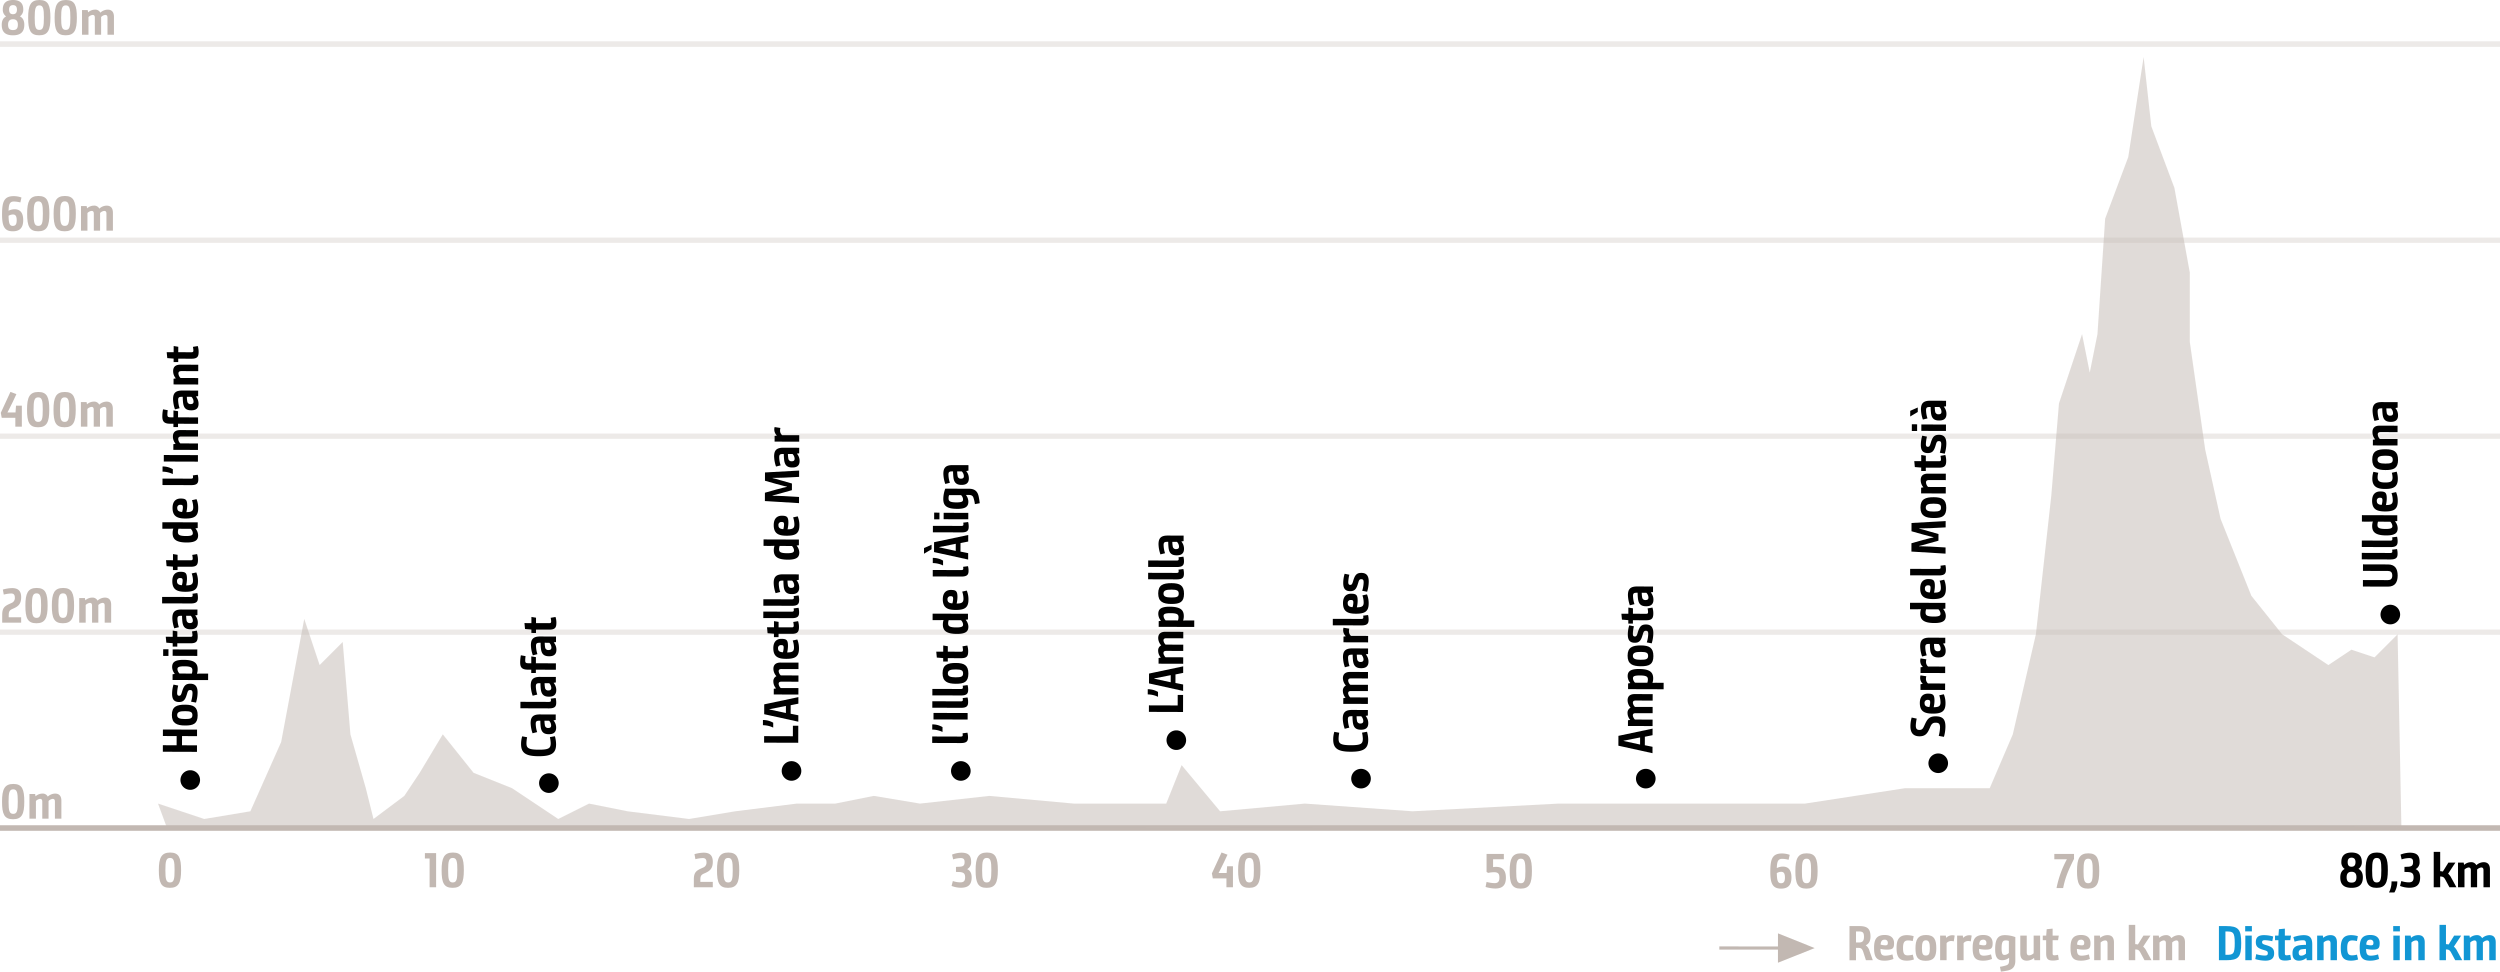 <svg xmlns="http://www.w3.org/2000/svg" width="1133.203" height="440.417" viewBox="0 0 1133.203 440.417">
  <g id="Grupo_1431" data-name="Grupo 1431" transform="translate(-420.971 -134.092)">
    <g id="Grupo_1214" data-name="Grupo 1214" transform="translate(1259.307 553.313)">
      <path id="Trazado_581" data-name="Trazado 581" d="M661.285,254.423h4.462c3.642,0,5.062,1.221,5.062,4.793,0,2.02-.8,3.307-2.173,3.907a4.5,4.5,0,0,1,1.73,2.6l1.486,4.176h-3.108l-1.2-3.708c-.492-1.486-1.022-1.887-2.222-1.887h-1.088v5.6h-2.951Zm4.218,7.437c1.734,0,2.351-.733,2.351-2.6,0-1.842-.485-2.4-2.306-2.4h-1.312v5Z" transform="translate(-661.285 -253.868)" fill="#c2b8b2"/>
      <path id="Trazado_582" data-name="Trazado 582" d="M669.3,255.581c3.663,0,4.239,2.285,4.239,3.639,0,2.288-.488,3-3.2,3a13.871,13.871,0,0,1-2.955-.352v.154c.024,2.2.558,2.93,2.156,2.93a10.53,10.53,0,0,0,3.262-.579l.467,2.065a10.513,10.513,0,0,1-4.172.778c-3.663,0-4.619-1.842-4.619-5.77C664.481,257.845,665.367,255.581,669.3,255.581Zm.286,4.682c1,0,1.113-.419,1.113-1.109a1.306,1.306,0,0,0-1.465-1.441c-1.022,0-1.688.509-1.779,2.219A7.8,7.8,0,0,0,669.585,260.263Z" transform="translate(-653.332 -250.987)" fill="#c2b8b2"/>
      <path id="Trazado_583" data-name="Trazado 583" d="M672.088,255.6a10.858,10.858,0,0,1,3.063.467l-.422,2.219A8.662,8.662,0,0,0,672.6,258c-1.713,0-2.268,1.043-2.268,3.419,0,2.6.555,3.352,2.219,3.352a9.046,9.046,0,0,0,2.2-.335l.509,2.2a10.02,10.02,0,0,1-3.307.53c-3.617,0-4.552-2.044-4.552-5.749C667.4,257.885,668.383,255.6,672.088,255.6Z" transform="translate(-646.06 -250.939)" fill="#c2b8b2"/>
      <path id="Trazado_584" data-name="Trazado 584" d="M669.861,261.6c0-3.771.977-6.014,4.772-6.014,3.817,0,4.661,2.243,4.661,6.014s-1,5.683-4.814,5.683C670.681,267.278,669.861,265.37,669.861,261.6Zm6.5-.045c0-2.439-.4-3.572-1.8-3.572-1.378,0-1.776,1.134-1.776,3.572,0,2.578.4,3.332,1.776,3.332S676.364,264.128,676.364,261.55Z" transform="translate(-639.943 -250.987)" fill="#c2b8b2"/>
      <path id="Trazado_585" data-name="Trazado 585" d="M673.063,255.766h2.575l.157,1h.066a3.732,3.732,0,0,1,2.707-1.155,3.6,3.6,0,0,1,1.089.153l-.4,2.62a5.315,5.315,0,0,0-1.221-.153,2.739,2.739,0,0,0-2.041.931v7.769h-2.931Z" transform="translate(-631.975 -250.907)" fill="#c2b8b2"/>
      <path id="Trazado_586" data-name="Trazado 586" d="M675.272,255.766h2.575l.157,1h.066a3.733,3.733,0,0,1,2.707-1.155,3.6,3.6,0,0,1,1.089.153l-.4,2.62a5.312,5.312,0,0,0-1.221-.153,2.74,2.74,0,0,0-2.041.931v7.769h-2.93Z" transform="translate(-626.478 -250.907)" fill="#c2b8b2"/>
      <path id="Trazado_587" data-name="Trazado 587" d="M682.108,255.581c3.663,0,4.238,2.285,4.238,3.639,0,2.288-.489,3-3.2,3a13.838,13.838,0,0,1-2.951-.352v.154c.021,2.2.555,2.93,2.153,2.93a10.531,10.531,0,0,0,3.262-.579l.467,2.065a10.515,10.515,0,0,1-4.172.778c-3.663,0-4.619-1.842-4.619-5.77C677.29,257.845,678.176,255.581,682.108,255.581Zm.286,4.682c1,0,1.113-.419,1.113-1.109a1.306,1.306,0,0,0-1.465-1.441c-1.022,0-1.688.509-1.776,2.219A7.757,7.757,0,0,0,682.394,260.263Z" transform="translate(-621.457 -250.987)" fill="#c2b8b2"/>
      <path id="Trazado_588" data-name="Trazado 588" d="M682.386,269.938a15.451,15.451,0,0,0,2.71-.6c.952-.286,1.441-.754,1.441-2.194v-1.266H686.5a4.945,4.945,0,0,1-3.042,1.088c-2,0-3.241-1.043-3.241-4.975,0-5.083,1.553-6.391,4.507-6.391a13.81,13.81,0,0,1,4.636.886V267.21c0,2.951-1.486,3.973-3.415,4.416-.8.178-2.132.4-3.129.509Zm2.089-5.369a2.88,2.88,0,0,0,1.953-.89v-5.439a3.446,3.446,0,0,0-1.423-.244c-1.175,0-1.863.422-1.863,3.6C683.143,264.189,683.652,264.569,684.475,264.569Z" transform="translate(-614.185 -250.939)" fill="#c2b8b2"/>
      <path id="Trazado_589" data-name="Trazado 589" d="M686.408,255.657v7.57c0,1.022.356,1.4,1.109,1.4a3.2,3.2,0,0,0,2.02-.956v-8.013h2.93v11.167h-2.574l-.178-1h-.045a5,5,0,0,1-3.307,1.2c-1.6,0-2.885-.82-2.885-3.307v-8.059Z" transform="translate(-606.058 -250.798)" fill="#c2b8b2"/>
      <path id="Trazado_590" data-name="Trazado 590" d="M687.931,259.99H686.4V257.9h1.556l.22-2.885,2.686-.265v3.15h2.8l-.335,2.086h-2.463v5.951c0,.82.289.91.91.91a11.267,11.267,0,0,0,1.532-.223l.377,2.2a8.94,8.94,0,0,1-2.641.4c-2.152,0-3.108-.555-3.108-3.262Z" transform="translate(-598.786 -253.045)" fill="#c2b8b2"/>
      <path id="Trazado_591" data-name="Trazado 591" d="M694.821,255.581c3.663,0,4.242,2.285,4.242,3.639,0,2.288-.492,3-3.2,3a13.863,13.863,0,0,1-2.951-.352v.154c.021,2.2.555,2.93,2.153,2.93a10.534,10.534,0,0,0,3.265-.579l.464,2.065a10.482,10.482,0,0,1-4.172.778c-3.663,0-4.619-1.842-4.619-5.77C690,257.845,690.893,255.581,694.821,255.581Zm.289,4.682c1,0,1.109-.419,1.109-1.109a1.306,1.306,0,0,0-1.465-1.441c-1.022,0-1.685.509-1.776,2.219A7.8,7.8,0,0,0,695.11,260.263Z" transform="translate(-589.82 -250.987)" fill="#c2b8b2"/>
      <path id="Trazado_592" data-name="Trazado 592" d="M693.079,255.8h2.574l.178,1h.042a4.9,4.9,0,0,1,3.311-1.2c1.6,0,2.861.82,2.861,3.286v8.079h-2.909v-7.549c0-1.019-.352-1.42-1.085-1.42a3.168,3.168,0,0,0-2.044.956v8.013h-2.927Z" transform="translate(-582.166 -250.939)" fill="#c2b8b2"/>
      <path id="Trazado_593" data-name="Trazado 593" d="M697.573,254.264H700.5v8.746a6.06,6.06,0,0,1,1.221.154l2.508-4.04h3.175L704.1,264.14a5.613,5.613,0,0,1,1.4,1.8l2.372,4.35H704.7l-1.779-3.307c-.642-1.176-1.019-1.556-2.417-1.577v4.884h-2.931Z" transform="translate(-570.982 -254.264)" fill="#c2b8b2"/>
      <path id="Trazado_594" data-name="Trazado 594" d="M700.731,255.8h2.574l.178,1h.045a4.7,4.7,0,0,1,3.063-1.2,2.512,2.512,0,0,1,2.442,1.378,5.031,5.031,0,0,1,3.307-1.378c1.619,0,2.861.82,2.861,3.265v8.1h-2.927V259.3c0-.907-.268-1.308-1.043-1.308a3.1,3.1,0,0,0-1.846.956v8.013h-2.839V259.3c0-.886-.265-1.308-1.043-1.308a3.161,3.161,0,0,0-1.842.956v8.013h-2.93Z" transform="translate(-563.123 -250.939)" fill="#c2b8b2"/>
    </g>
    <g id="Grupo_1215" data-name="Grupo 1215" transform="translate(1426.766 553.313)">
      <path id="Trazado_595" data-name="Trazado 595" d="M709.288,269.895V254.423h3.328c5.505,0,6.771,1.507,6.771,7.7,0,6.3-1.134,7.769-6.747,7.769Zm3.551-2.442c3.017,0,3.618-.488,3.618-5.351,0-4.884-.757-5.236-3.6-5.236h-.621v10.588Z" transform="translate(-709.288 -253.868)" fill="#1196d4"/>
      <path id="Trazado_596" data-name="Trazado 596" d="M712.7,254.423h3.042v2.4H712.7Zm.066,4.3h2.909v11.167h-2.909Z" transform="translate(-700.797 -253.868)" fill="#1196d4"/>
      <path id="Trazado_597" data-name="Trazado 597" d="M714.434,264.213a14.342,14.342,0,0,0,3.8.642c1.085,0,1.465-.265,1.465-1.064,0-.666-.223-.977-1.333-1.308l-.534-.157c-2.508-.733-3.573-1.465-3.573-3.551,0-2.508,1.553-3.175,3.75-3.175a15.009,15.009,0,0,1,4.127.621l-.419,2.131a17.308,17.308,0,0,0-3.331-.467c-.952,0-1.287.314-1.287.89,0,.509.178.844,1.354,1.2l.534.157c2.686.8,3.572,1.622,3.572,3.708,0,2.55-1.639,3.328-3.995,3.328a16.072,16.072,0,0,1-4.549-.712Z" transform="translate(-697.532 -250.939)" fill="#1196d4"/>
      <path id="Trazado_598" data-name="Trazado 598" d="M718.112,259.99h-1.535V257.9h1.556l.22-2.885,2.686-.265v3.15h2.8l-.335,2.086h-2.463v5.951c0,.82.289.91.91.91a11.186,11.186,0,0,0,1.532-.223l.38,2.2a8.965,8.965,0,0,1-2.644.4c-2.153,0-3.1-.555-3.1-3.262Z" transform="translate(-691.149 -253.045)" fill="#1196d4"/>
      <path id="Trazado_599" data-name="Trazado 599" d="M725.307,266.966l-.178-1h-.042a5.037,5.037,0,0,1-3.332,1.2c-2.107,0-2.906-1.287-2.906-3.216v-.178c0-2.4,1.2-3.352,3.461-3.621.733-.087,1.556-.133,2.644-.154v-.356c0-1.4-.314-1.73-1.51-1.73a12.571,12.571,0,0,0-3.663.666l-.534-2.09a15.29,15.29,0,0,1,4.574-.886c2.421,0,3.973.753,3.973,4.13v7.235Zm-.352-5.107a12.262,12.262,0,0,0-2,.178,1.406,1.406,0,0,0-1.287,1.6c0,.977.488,1.266,1.13,1.266a3.168,3.168,0,0,0,2.156-.952Z" transform="translate(-685.493 -250.939)" fill="#1196d4"/>
      <path id="Trazado_600" data-name="Trazado 600" d="M722.052,255.8h2.578l.174,1h.045a4.88,4.88,0,0,1,3.307-1.2c1.6,0,2.864.82,2.864,3.286v8.079h-2.909v-7.549c0-1.019-.356-1.42-1.085-1.42a3.16,3.16,0,0,0-2.044.956v8.013h-2.93Z" transform="translate(-677.525 -250.939)" fill="#1196d4"/>
      <path id="Trazado_601" data-name="Trazado 601" d="M729.8,255.6a10.839,10.839,0,0,1,3.063.467l-.419,2.219a8.693,8.693,0,0,0-2.131-.29c-1.709,0-2.268,1.043-2.268,3.419,0,2.6.558,3.352,2.222,3.352a9.043,9.043,0,0,0,2.2-.335l.509,2.2a9.99,9.99,0,0,1-3.307.53c-3.617,0-4.549-2.044-4.549-5.749C725.121,257.885,726.1,255.6,729.8,255.6Z" transform="translate(-669.888 -250.939)" fill="#1196d4"/>
      <path id="Trazado_602" data-name="Trazado 602" d="M732.4,255.581c3.663,0,4.239,2.285,4.239,3.639,0,2.288-.489,3-3.2,3a13.864,13.864,0,0,1-2.951-.352v.154c.021,2.2.555,2.93,2.153,2.93a10.509,10.509,0,0,0,3.262-.579l.468,2.065a10.516,10.516,0,0,1-4.172.778c-3.663,0-4.619-1.842-4.619-5.77C727.578,257.845,728.468,255.581,732.4,255.581Zm.29,4.682c1,0,1.109-.419,1.109-1.109a1.306,1.306,0,0,0-1.465-1.441c-1.022,0-1.685.509-1.776,2.219A7.76,7.76,0,0,0,732.685,260.263Z" transform="translate(-663.773 -250.987)" fill="#1196d4"/>
      <path id="Trazado_603" data-name="Trazado 603" d="M731.933,254.423h3.038v2.4h-3.038Zm.066,4.3h2.906v11.167H732Z" transform="translate(-652.936 -253.868)" fill="#1196d4"/>
      <path id="Trazado_604" data-name="Trazado 604" d="M733.46,255.8h2.578l.178,1h.042a4.895,4.895,0,0,1,3.307-1.2c1.6,0,2.864.82,2.864,3.286v8.079h-2.909v-7.549c0-1.019-.352-1.42-1.085-1.42a3.161,3.161,0,0,0-2.044.956v8.013h-2.93Z" transform="translate(-649.136 -250.939)" fill="#1196d4"/>
      <path id="Trazado_605" data-name="Trazado 605" d="M737.949,254.264h2.93v8.746a6.059,6.059,0,0,1,1.221.154l2.5-4.04h3.178l-3.311,5.016a5.561,5.561,0,0,1,1.4,1.8l2.376,4.35h-3.175l-1.776-3.307c-.642-1.176-1.022-1.556-2.418-1.577v4.884h-2.93Z" transform="translate(-637.965 -254.264)" fill="#1196d4"/>
      <path id="Trazado_606" data-name="Trazado 606" d="M741.106,255.8h2.578l.178,1h.042a4.72,4.72,0,0,1,3.063-1.2,2.509,2.509,0,0,1,2.442,1.378,5.031,5.031,0,0,1,3.307-1.378c1.622,0,2.864.82,2.864,3.265v8.1h-2.931V259.3c0-.907-.265-1.308-1.043-1.308a3.1,3.1,0,0,0-1.842.956v8.013h-2.843V259.3c0-.886-.265-1.308-1.04-1.308a3.169,3.169,0,0,0-1.845.956v8.013h-2.93Z" transform="translate(-630.109 -250.939)" fill="#1196d4"/>
    </g>
    <g id="Grupo_1230" data-name="Grupo 1230" transform="translate(420.971 152.808)">
      <g id="Grupo_1216" data-name="Grupo 1216" transform="translate(779.337 404.358)">
        <path id="Trazado_607" data-name="Trazado 607" d="M687.564,262.028l-16.605-6.659-.007,5.941-26.579-.021v1.43l26.579.024-.007,5.938,16.619-6.628Z" transform="translate(-644.372 -255.369)" fill="#c2b8b2"/>
      </g>
      <g id="Grupo_1217" data-name="Grupo 1217" transform="translate(0 355.353)">
        <rect id="Rectángulo_1582" data-name="Rectángulo 1582" width="1133.203" height="2.519" fill="#c2b8b2"/>
      </g>
      <g id="Grupo_1220" data-name="Grupo 1220" transform="translate(0 266.644)" opacity="0.3">
        <g id="Grupo_1219" data-name="Grupo 1219">
          <g id="Grupo_1218" data-name="Grupo 1218">
            <rect id="Rectángulo_1583" data-name="Rectángulo 1583" width="1133.203" height="2.39" fill="#c2b8b2"/>
          </g>
        </g>
      </g>
      <g id="Grupo_1223" data-name="Grupo 1223" transform="translate(0 177.806)" opacity="0.3">
        <g id="Grupo_1222" data-name="Grupo 1222">
          <g id="Grupo_1221" data-name="Grupo 1221">
            <rect id="Rectángulo_1584" data-name="Rectángulo 1584" width="1133.203" height="2.39" fill="#c2b8b2"/>
          </g>
        </g>
      </g>
      <g id="Grupo_1226" data-name="Grupo 1226" transform="translate(0 88.967)" opacity="0.3">
        <g id="Grupo_1225" data-name="Grupo 1225">
          <g id="Grupo_1224" data-name="Grupo 1224">
            <rect id="Rectángulo_1585" data-name="Rectángulo 1585" width="1133.203" height="2.39" fill="#c2b8b2"/>
          </g>
        </g>
      </g>
      <g id="Grupo_1229" data-name="Grupo 1229" opacity="0.3">
        <g id="Grupo_1228" data-name="Grupo 1228">
          <g id="Grupo_1227" data-name="Grupo 1227">
            <rect id="Rectángulo_1586" data-name="Rectángulo 1586" width="1133.203" height="2.519" fill="#c2b8b2"/>
          </g>
        </g>
      </g>
    </g>
    <g id="Grupo_1231" data-name="Grupo 1231" transform="translate(1481.773 520.242)">
      <path id="Trazado_608" data-name="Trazado 608" d="M727.055,252.3a3.574,3.574,0,0,1-1.511-3.15c0-2.972,1.709-4.284,4.661-4.284s4.619,1.333,4.619,4.284a3.563,3.563,0,0,1-1.532,3.129c1.155.6,2.02,1.688,2,3.886-.021,3.175-1.685,4.7-5.125,4.7-3.464,0-5.107-1.507-5.107-4.7C725.056,253.969,725.921,252.926,727.055,252.3Zm5.327,3.733c0-1.643-.757-2.442-2.2-2.442s-2.243.753-2.243,2.463c0,1.821.757,2.442,2.222,2.442S732.382,257.876,732.382,256.034Zm-.422-6.837c0-1.245-.555-2-1.776-2-1.242,0-1.776.754-1.776,2,0,1.4.534,2.107,1.755,2.107C731.359,251.3,731.96,250.616,731.96,249.2Z" transform="translate(-725.056 -244.577)"/>
      <path id="Trazado_609" data-name="Trazado 609" d="M733.476,244.867c3.994,0,4.947,2.442,4.947,8.034s-1.085,7.968-5.083,7.968c-4.015,0-4.992-2.372-4.992-7.968S729.457,244.867,733.476,244.867Zm2,8.034c0-4.085-.31-5.592-2.065-5.592-1.772,0-2.107,1.507-2.107,5.592s.335,5.529,2.107,5.529C735.161,258.43,735.472,256.986,735.472,252.9Z" transform="translate(-716.864 -244.577)"/>
      <path id="Trazado_610" data-name="Trazado 610" d="M731.384,253.631a10.3,10.3,0,0,0,1.155-5.016h2.62a9.6,9.6,0,0,1-1.312,5.016Z" transform="translate(-709.309 -235.251)"/>
      <path id="Trazado_611" data-name="Trazado 611" d="M733.4,257.738a10.86,10.86,0,0,0,3.419.6c1.734,0,2.131-.911,2.152-2.2,0-1.552-.418-2.421-2.728-2.487l-1.42-.042v-2.288l1.507-.066c2-.042,2.4-.774,2.4-2.152,0-1.134-.4-1.776-1.755-1.776a11.839,11.839,0,0,0-3.44.6l-.488-2.177a12.365,12.365,0,0,1,4.193-.865c3.108,0,4.441,1.221,4.441,4.106a3.464,3.464,0,0,1-1.8,3.352c1.221.534,2.044,1.622,2.044,3.82-.024,3.1-1.444,4.615-4.884,4.615a11.659,11.659,0,0,1-4.218-.823Z" transform="translate(-705.728 -244.53)"/>
      <path id="Trazado_612" data-name="Trazado 612" d="M737.2,244.784h2.93v8.746a5.83,5.83,0,0,1,1.221.157l2.5-4.04h3.178l-3.31,5.016a5.546,5.546,0,0,1,1.4,1.8l2.376,4.35h-3.174l-1.776-3.307c-.642-1.176-1.022-1.552-2.418-1.577v4.884H737.2Z" transform="translate(-694.843 -244.784)"/>
      <path id="Trazado_613" data-name="Trazado 613" d="M740.354,246.322h2.574l.178,1h.045a4.7,4.7,0,0,1,3.063-1.2,2.517,2.517,0,0,1,2.442,1.378,5.048,5.048,0,0,1,3.307-1.378c1.619,0,2.861.823,2.861,3.265v8.1H751.9v-7.657c0-.91-.269-1.312-1.043-1.312a3.118,3.118,0,0,0-1.845.956v8.013h-2.84v-7.657c0-.886-.265-1.312-1.043-1.312a3.181,3.181,0,0,0-1.842.956v8.013h-2.93Z" transform="translate(-686.987 -241.459)"/>
    </g>
    <g id="Grupo_1232" data-name="Grupo 1232" transform="translate(492.974 520.531)">
      <path id="Trazado_614" data-name="Trazado 614" d="M446.743,244.867c3.994,0,4.947,2.442,4.947,8.034s-1.088,7.968-5.083,7.968c-4.015,0-5-2.372-5-7.968S442.724,244.867,446.743,244.867Zm2,8.034c0-4.085-.31-5.592-2.065-5.592-1.776,0-2.107,1.507-2.107,5.592s.331,5.529,2.107,5.529C448.427,258.43,448.738,256.986,448.738,252.9Z" transform="translate(-441.611 -244.867)" fill="#c2b8b2"/>
    </g>
    <g id="Grupo_1233" data-name="Grupo 1233" transform="translate(613.571 520.531)">
      <path id="Trazado_615" data-name="Trazado 615" d="M478.312,247.385h-2.131v-2.442h5.083v15.472h-2.951Z" transform="translate(-476.181 -244.678)" fill="#c2b8b2"/>
      <path id="Trazado_616" data-name="Trazado 616" d="M483.48,244.867c3.994,0,4.947,2.442,4.947,8.034s-1.085,7.968-5.083,7.968c-4.015,0-4.992-2.372-4.992-7.968S479.461,244.867,483.48,244.867Zm2,8.034c0-4.085-.311-5.592-2.065-5.592-1.776,0-2.107,1.507-2.107,5.592s.331,5.529,2.107,5.529C485.165,258.43,485.476,256.986,485.476,252.9Z" transform="translate(-470.778 -244.867)" fill="#c2b8b2"/>
    </g>
    <g id="Grupo_1234" data-name="Grupo 1234" transform="translate(735.477 520.531)">
      <path id="Trazado_617" data-name="Trazado 617" d="M511.126,257.03c0-3.129,1.043-3.953,3.331-5l.886-.4a2.358,2.358,0,0,0,1.51-2.442c0-1.2-.468-1.863-1.688-1.863a15.263,15.263,0,0,0-3.328.509l-.422-2.285a16.7,16.7,0,0,1,4.151-.666c2.84,0,4.151,1.312,4.151,4.13,0,3-1.287,4.085-3.174,4.971l-.91.4c-1.266.6-1.552,1.2-1.552,2.843v.89h5.637v2.439h-8.592Z" transform="translate(-511.126 -244.82)" fill="#c2b8b2"/>
      <path id="Trazado_618" data-name="Trazado 618" d="M519.265,244.867c3.995,0,4.95,2.442,4.95,8.034s-1.089,7.968-5.083,7.968c-4.019,0-5-2.372-5-7.968S515.25,244.867,519.265,244.867Zm2,8.034c0-4.085-.31-5.592-2.065-5.592-1.776,0-2.111,1.507-2.111,5.592s.335,5.529,2.111,5.529C520.953,258.43,521.264,256.986,521.264,252.9Z" transform="translate(-503.633 -244.867)" fill="#c2b8b2"/>
    </g>
    <g id="Grupo_1235" data-name="Grupo 1235" transform="translate(852.3 520.531)">
      <path id="Trazado_619" data-name="Trazado 619" d="M545.19,257.738a10.841,10.841,0,0,0,3.419.6c1.73,0,2.132-.911,2.152-2.2,0-1.552-.422-2.421-2.731-2.487l-1.42-.042v-2.288l1.511-.066c2-.042,2.4-.774,2.4-2.152,0-1.134-.4-1.776-1.755-1.776a11.86,11.86,0,0,0-3.44.6l-.488-2.177a12.393,12.393,0,0,1,4.2-.865c3.108,0,4.437,1.221,4.437,4.106a3.461,3.461,0,0,1-1.8,3.352c1.221.534,2.041,1.622,2.041,3.82-.021,3.1-1.441,4.615-4.884,4.615a11.655,11.655,0,0,1-4.214-.823Z" transform="translate(-544.614 -244.82)" fill="#c2b8b2"/>
      <path id="Trazado_620" data-name="Trazado 620" d="M552.867,244.867c3.994,0,4.95,2.442,4.95,8.034s-1.088,7.968-5.083,7.968c-4.015,0-5-2.372-5-7.968S548.852,244.867,552.867,244.867Zm2,8.034c0-4.085-.31-5.592-2.065-5.592-1.776,0-2.11,1.507-2.11,5.592s.335,5.529,2.11,5.529C554.555,258.43,554.866,256.986,554.866,252.9Z" transform="translate(-536.837 -244.867)" fill="#c2b8b2"/>
    </g>
    <g id="Grupo_1236" data-name="Grupo 1236" transform="translate(970.295 520.51)">
      <path id="Trazado_621" data-name="Trazado 621" d="M578.438,254.339l4.375-9.478,2.707,1-1.688,3.6c-1.221,2.574-2.372,4.706-2.372,4.706h3.663l.22-3.063h2.641v9.52h-2.951V256.6H578.86Z" transform="translate(-578.438 -244.861)" fill="#c2b8b2"/>
      <path id="Trazado_622" data-name="Trazado 622" d="M586.978,244.867c3.995,0,4.95,2.442,4.95,8.034s-1.089,7.968-5.083,7.968c-4.019,0-5-2.372-5-7.968S582.959,244.867,586.978,244.867Zm2,8.034c0-4.085-.31-5.592-2.065-5.592-1.776,0-2.111,1.507-2.111,5.592s.335,5.529,2.111,5.529C588.667,258.43,588.977,256.986,588.977,252.9Z" transform="translate(-569.947 -244.846)" fill="#c2b8b2"/>
    </g>
    <g id="Grupo_1237" data-name="Grupo 1237" transform="translate(1094.354 520.887)">
      <path id="Trazado_623" data-name="Trazado 623" d="M614.447,257.74a15.046,15.046,0,0,0,3.6.558c1.553,0,2.219-.733,2.219-2.421,0-1.511-.31-2.529-2.376-2.529a12.524,12.524,0,0,0-2.707.31l-.733-.443v-8.17h7.835v2.442H617.4v3.551a8.774,8.774,0,0,1,1.312-.112c3.1,0,4.5,1.643,4.5,4.95,0,3.551-1.751,4.86-4.838,4.86a16.29,16.29,0,0,1-4.375-.708Z" transform="translate(-614 -244.78)" fill="#c2b8b2"/>
      <path id="Trazado_624" data-name="Trazado 624" d="M622.261,244.969c3.994,0,4.947,2.438,4.947,8.034s-1.085,7.968-5.083,7.968c-4.015,0-4.992-2.376-4.992-7.968S618.242,244.969,622.261,244.969Zm2,8.034c0-4.085-.31-5.6-2.065-5.6-1.772,0-2.107,1.511-2.107,5.6s.335,5.526,2.107,5.526C623.946,258.529,624.257,257.088,624.257,253Z" transform="translate(-606.204 -244.969)" fill="#c2b8b2"/>
    </g>
    <g id="Grupo_1238" data-name="Grupo 1238" transform="translate(1223.414 520.887)">
      <path id="Trazado_625" data-name="Trazado 625" d="M653.947,251.6a6.255,6.255,0,0,1,2.732-.666c2.128,0,3.907,1.13,3.907,4.95,0,3.907-2.02,5.037-4.752,5.037-3.8,0-4.839-2.4-4.839-7.591,0-5.927.956-8.344,5.327-8.344a10.514,10.514,0,0,1,3.464.621l-.492,2.24a12.59,12.59,0,0,0-2.906-.422C654.523,247.426,654.038,248.56,653.947,251.6Zm0,2.285c.066,3.373.443,4.594,1.887,4.594,1.155,0,1.8-.6,1.8-2.6,0-1.954-.621-2.575-1.685-2.575A4.116,4.116,0,0,0,653.947,253.887Z" transform="translate(-650.996 -244.922)" fill="#c2b8b2"/>
      <path id="Trazado_626" data-name="Trazado 626" d="M659.383,244.969c3.994,0,4.95,2.438,4.95,8.034s-1.089,7.968-5.083,7.968c-4.019,0-5-2.376-5-7.968S655.364,244.969,659.383,244.969Zm2,8.034c0-4.085-.31-5.6-2.062-5.6-1.776,0-2.111,1.511-2.111,5.6s.335,5.526,2.111,5.526C661.068,258.529,661.378,257.088,661.378,253Z" transform="translate(-642.886 -244.969)" fill="#c2b8b2"/>
    </g>
    <g id="Grupo_1239" data-name="Grupo 1239" transform="translate(1352.161 520.887)">
      <path id="Trazado_627" data-name="Trazado 627" d="M688.9,260.517a46.607,46.607,0,0,1,4.685-13.03H687.9v-2.442h8.92v2.264c-2.5,5.037-3.883,8.125-4.926,13.207Z" transform="translate(-687.902 -244.78)" fill="#c2b8b2"/>
      <path id="Trazado_628" data-name="Trazado 628" d="M695.977,244.969c3.994,0,4.95,2.438,4.95,8.034s-1.088,7.968-5.083,7.968c-4.019,0-5-2.376-5-7.968S691.958,244.969,695.977,244.969Zm2,8.034c0-4.085-.31-5.6-2.065-5.6-1.776,0-2.111,1.511-2.111,5.6s.335,5.526,2.111,5.526C697.666,258.529,697.976,257.088,697.976,253Z" transform="translate(-680.568 -244.969)" fill="#c2b8b2"/>
    </g>
    <g id="Grupo_1244" data-name="Grupo 1244" transform="translate(492.601 159.956)">
      <g id="Grupo_1242" data-name="Grupo 1242" opacity="0.5">
        <g id="Grupo_1241" data-name="Grupo 1241">
          <g id="Grupo_1240" data-name="Grupo 1240">
            <path id="Trazado_629" data-name="Trazado 629" d="M1453.17,490.357l-1007.525.806L441.5,479.891l20.931,6.977,20.931-3.488,13.954-31.4,10.465-55.816,6.977,20.931,10.466-10.466,3.489,41.862,6.977,24.42,3.488,13.954L553.136,476.4l6.977-10.465,10.466-17.443,13.954,17.443,17.443,6.977,20.931,13.954,13.954-6.977L654.3,483.38l27.908,3.488,20.931-3.488,27.908-3.489h17.443l17.443-3.488,20.931,3.488,31.4-3.488,38.374,3.488H898.5l6.977-17.442,17.443,20.931,38.374-3.489,48.839,3.489,66.282-3.489h111.632l45.35-6.977h38.374l10.466-24.42,10.466-45.351,6.977-62.793,3.488-41.862,10.466-31.4,3.488,17.443,3.489-17.443,3.489-52.328,10.466-27.908,6.977-45.351,3.489,31.4,10.465,27.908,6.977,38.374v31.4l6.977,48.839,6.977,31.4,13.954,34.885,13.954,17.443,20.931,13.954,10.466-6.977,10.466,3.489,10.466-10.466,1.737,88.019Z" transform="translate(-441.504 -141.506)" fill="#c2b8b2"/>
          </g>
        </g>
      </g>
      <g id="Grupo_1243" data-name="Grupo 1243" transform="translate(10.169 323.269)">
        <path id="Trazado_630" data-name="Trazado 630" d="M453.3,238.614a4.441,4.441,0,1,1-4.441-4.441,4.441,4.441,0,0,1,4.441,4.441" transform="translate(-444.419 -234.173)"/>
      </g>
    </g>
    <g id="Grupo_1265" data-name="Grupo 1265" transform="translate(494.449 290.939)">
      <g id="Grupo_1245" data-name="Grupo 1245" transform="translate(2.083)">
        <path id="Trazado_631" data-name="Trazado 631" d="M447.86,184.785l-.007,1.535-2.086-.007.007-1.556-2.885-.234-.258-2.686,3.15.01.01-2.794,2.086.338-.01,2.463,5.951.021c.82,0,.91-.286.914-.907a11.855,11.855,0,0,0-.216-1.531l2.2-.37a8.868,8.868,0,0,1,.391,2.641c-.01,2.156-.565,3.1-3.272,3.1Z" transform="translate(-442.631 -179.053)"/>
      </g>
      <g id="Grupo_1246" data-name="Grupo 1246" transform="translate(5.006 8.449)">
        <path id="Trazado_632" data-name="Trazado 632" d="M443.65,190.434l.007-2.575,1-.174v-.045a4.906,4.906,0,0,1-1.19-3.314c.007-1.6.834-2.857,3.3-2.85l8.079.024-.011,2.909-7.549-.024c-1.019,0-1.42.352-1.423,1.085a3.179,3.179,0,0,0,.949,2.044l8.013.024-.007,2.93Z" transform="translate(-443.469 -181.475)"/>
      </g>
      <g id="Grupo_1247" data-name="Grupo 1247" transform="translate(4.964 20.177)">
        <path id="Trazado_633" data-name="Trazado 633" d="M454.826,187.349l-1,.171v.045a5.039,5.039,0,0,1,1.186,3.335c-.007,2.107-1.3,2.9-3.227,2.9h-.181c-2.4-.007-3.345-1.211-3.607-3.475-.084-.733-.126-1.556-.147-2.644H447.5c-1.4,0-1.734.307-1.737,1.5a12.649,12.649,0,0,0,.652,3.666l-2.086.527a15.273,15.273,0,0,1-.872-4.577c.007-2.421.767-3.973,4.141-3.959l7.235.024Zm-5.107.335a12.118,12.118,0,0,0,.171,2,1.407,1.407,0,0,0,1.594,1.294c.977,0,1.266-.485,1.27-1.13a3.157,3.157,0,0,0-.949-2.156Z" transform="translate(-443.457 -184.837)"/>
      </g>
      <g id="Grupo_1248" data-name="Grupo 1248" transform="translate(0.098 28.7)">
        <path id="Trazado_634" data-name="Trazado 634" d="M449.185,190.9l9.081.031-.007,2.909-9.081-.031,0,1.507-2.09-.007.007-1.507-1.619-.007c-2.976-.01-3.415-1.455-3.412-3.384a17.937,17.937,0,0,1,.324-3.129l2.128.387a16.11,16.11,0,0,0-.161,1.863c0,.931.129,1.354,1.347,1.357l1.4,0,.01-3.1,2.086.338Z" transform="translate(-442.062 -187.28)"/>
      </g>
      <g id="Grupo_1249" data-name="Grupo 1249" transform="translate(4.908 38.101)">
        <path id="Trazado_635" data-name="Trazado 635" d="M443.619,198.934l.01-2.575,1-.174v-.045a4.871,4.871,0,0,1-1.19-3.314c0-1.6.83-2.857,3.3-2.85l8.079.024-.01,2.909-7.549-.024c-1.019,0-1.423.352-1.423,1.085a3.161,3.161,0,0,0,.949,2.044l8.013.024-.01,2.93Z" transform="translate(-443.441 -189.975)"/>
      </g>
      <g id="Grupo_1250" data-name="Grupo 1250" transform="translate(0.764 49.404)">
        <path id="Trazado_636" data-name="Trazado 636" d="M442.253,196.166l.011-2.951,15.472.049-.011,2.955Z" transform="translate(-442.253 -193.215)"/>
      </g>
      <g id="Grupo_1251" data-name="Grupo 1251" transform="translate(0.192 54.595)">
        <path id="Trazado_637" data-name="Trazado 637" d="M446.75,198.139a11,11,0,0,0-4.661-1.081l.011-2.355a9.018,9.018,0,0,1,4.657,1.238Z" transform="translate(-442.089 -194.703)"/>
      </g>
      <g id="Grupo_1252" data-name="Grupo 1252" transform="translate(0.171 58.356)">
        <path id="Trazado_638" data-name="Trazado 638" d="M458.06,195.781a7.894,7.894,0,0,1,.258,2.131c0,1.667-.586,2.575-3.248,2.564l-12.988-.042.01-2.93,12.855.042c.844,0,.977-.262.977-.7a2.947,2.947,0,0,0-.084-.778Z" transform="translate(-442.083 -195.781)"/>
      </g>
      <g id="Grupo_1253" data-name="Grupo 1253" transform="translate(4.734 69.128)">
        <path id="Trazado_639" data-name="Trazado 639" d="M443.391,203.1c.014-3.663,2.3-4.232,3.656-4.228,2.285.007,2.993.5,2.983,3.206a13.622,13.622,0,0,1-.363,2.951l.157,0c2.2-.017,2.93-.548,2.937-2.145a10.612,10.612,0,0,0-.569-3.265l2.065-.46a10.481,10.481,0,0,1,.764,4.176c-.011,3.663-1.856,4.612-5.787,4.6C445.641,207.922,443.381,207.025,443.391,203.1Zm4.685-.272c0-1-.419-1.113-1.106-1.116a1.308,1.308,0,0,0-1.448,1.462c0,1.022.506,1.688,2.215,1.786A7.8,7.8,0,0,0,448.076,202.825Z" transform="translate(-443.391 -198.869)"/>
      </g>
      <g id="Grupo_1254" data-name="Grupo 1254" transform="translate(0.108 79.873)">
        <path id="Trazado_640" data-name="Trazado 640" d="M446.722,206.826a6.72,6.72,0,0,1,.293-1.929v-.066s-.841.063-2.173.059l-2.777-.01.01-2.93,16.03.052-.01,2.578-1,.15v.066a5.025,5.025,0,0,1,1.186,3.091c-.007,2.02-1.054,3.258-5.18,3.244C448.016,211.117,446.712,209.467,446.722,206.826Zm2.648-1.922a5.027,5.027,0,0,0-.251,1.42c0,1.2.44,1.866,3.7,1.877,2.683.01,3.063-.523,3.067-1.322a3,3,0,0,0-.949-1.957Z" transform="translate(-442.065 -201.949)"/>
      </g>
      <g id="Grupo_1255" data-name="Grupo 1255" transform="translate(1.772 94.301)">
        <path id="Trazado_641" data-name="Trazado 641" d="M447.771,211.817l0,1.535-2.09-.007.007-1.556-2.885-.23-.258-2.686,3.154.01.007-2.8,2.086.338-.007,2.466,5.951.017c.82,0,.907-.286.91-.907a11.944,11.944,0,0,0-.216-1.531l2.2-.37a8.887,8.887,0,0,1,.391,2.644c-.007,2.152-.565,3.1-3.272,3.094Z" transform="translate(-442.542 -206.085)"/>
      </g>
      <g id="Grupo_1256" data-name="Grupo 1256" transform="translate(4.626 102.332)">
        <path id="Trazado_642" data-name="Trazado 642" d="M443.36,212.615c.014-3.663,2.3-4.232,3.656-4.228,2.285.007,2.993.5,2.986,3.206a13.906,13.906,0,0,1-.363,2.951h.154c2.2-.014,2.93-.548,2.937-2.145a10.652,10.652,0,0,0-.569-3.265l2.069-.457a10.549,10.549,0,0,1,.76,4.176c-.01,3.663-1.856,4.612-5.784,4.6C445.61,217.44,443.35,216.543,443.36,212.615Zm4.685-.276c0-1-.419-1.109-1.106-1.113a1.307,1.307,0,0,0-1.448,1.462c0,1.019.506,1.685,2.215,1.783A7.908,7.908,0,0,0,448.045,212.34Z" transform="translate(-443.36 -208.387)"/>
      </g>
      <g id="Grupo_1257" data-name="Grupo 1257" transform="translate(0 111.992)">
        <path id="Trazado_643" data-name="Trazado 643" d="M458.008,211.156a7.92,7.92,0,0,1,.258,2.131c0,1.667-.583,2.575-3.248,2.568l-12.984-.042.01-2.93,12.852.038c.844,0,.977-.262.977-.7a3.1,3.1,0,0,0-.084-.778Z" transform="translate(-442.034 -211.156)"/>
      </g>
      <g id="Grupo_1258" data-name="Grupo 1258" transform="translate(4.636 119.432)">
        <path id="Trazado_644" data-name="Trazado 644" d="M454.735,215.8l-1,.174v.045a5.029,5.029,0,0,1,1.19,3.331c-.01,2.111-1.3,2.906-3.23,2.9h-.178c-2.4-.01-3.346-1.21-3.6-3.475a25.935,25.935,0,0,1-.147-2.644h-.356c-1.4-.007-1.734.307-1.737,1.5a12.632,12.632,0,0,0,.652,3.663l-2.086.527a15.225,15.225,0,0,1-.876-4.573c.01-2.421.767-3.973,4.144-3.963l7.235.024Zm-5.107.338a11.714,11.714,0,0,0,.171,2,1.409,1.409,0,0,0,1.594,1.294c.977,0,1.266-.485,1.27-1.13a3.172,3.172,0,0,0-.949-2.156Z" transform="translate(-443.363 -213.289)"/>
      </g>
      <g id="Grupo_1259" data-name="Grupo 1259" transform="translate(1.657 128.994)">
        <path id="Trazado_645" data-name="Trazado 645" d="M447.738,221.765l0,1.531-2.086-.007,0-1.556-2.885-.23-.258-2.686,3.154.011.01-2.8,2.083.342-.007,2.463,5.948.017c.823,0,.914-.283.914-.907a10.891,10.891,0,0,0-.216-1.531l2.2-.37a8.9,8.9,0,0,1,.391,2.641c-.007,2.156-.565,3.108-3.272,3.1Z" transform="translate(-442.509 -216.03)"/>
      </g>
      <g id="Grupo_1260" data-name="Grupo 1260" transform="translate(0.474 137.44)">
        <path id="Trazado_646" data-name="Trazado 646" d="M442.17,221.493l.01-3.042,2.4.007-.01,3.042Zm4.308-.056.01-2.906,11.163.035-.01,2.909Z" transform="translate(-442.17 -218.451)"/>
      </g>
      <g id="Grupo_1261" data-name="Grupo 1261" transform="translate(4.566 142.247)">
        <path id="Trazado_647" data-name="Trazado 647" d="M454.9,224.113a6.438,6.438,0,0,1-.3,1.929v.091s.712-.063,1.776-.059l3.265.007-.01,2.93-16.113-.052.007-2.575,1-.174v-.045a4.879,4.879,0,0,1-1.19-3.087c.007-2.02,1.054-3.262,5.181-3.248C453.606,219.847,454.911,221.493,454.9,224.113Zm-2.648,1.947a4.331,4.331,0,0,0,.248-1.423c0-1.221-.436-1.866-3.631-1.877-2.753-.007-3.133.5-3.136,1.322a3.133,3.133,0,0,0,.949,1.957Z" transform="translate(-443.343 -219.829)"/>
      </g>
      <g id="Grupo_1262" data-name="Grupo 1262" transform="translate(4.528 153.072)">
        <path id="Trazado_648" data-name="Trazado 648" d="M451.931,231.057a14.432,14.432,0,0,0,.656-3.792c0-1.085-.262-1.465-1.06-1.469-.666,0-.977.22-1.312,1.329l-.16.53c-.74,2.5-1.476,3.569-3.562,3.562-2.508-.007-3.168-1.563-3.161-3.761a14.8,14.8,0,0,1,.635-4.127l2.128.429a17.223,17.223,0,0,0-.478,3.328c0,.952.307,1.291.883,1.291.513,0,.848-.178,1.2-1.35l.157-.534c.809-2.683,1.636-3.565,3.722-3.562,2.55.01,3.321,1.654,3.314,4.008a16.1,16.1,0,0,1-.726,4.549Z" transform="translate(-443.332 -222.932)"/>
      </g>
      <g id="Grupo_1263" data-name="Grupo 1263" transform="translate(4.43 162.575)">
        <path id="Trazado_649" data-name="Trazado 649" d="M449.3,235.089c-3.771-.014-6.011-1-6-4.793.011-3.816,2.257-4.654,6.028-4.64s5.679,1.019,5.665,4.835C454.987,234.287,453.075,235.1,449.3,235.089Zm-.021-6.5c-2.442-.007-3.576.387-3.579,1.786-.007,1.374,1.123,1.779,3.565,1.786,2.575.01,3.332-.387,3.339-1.765S451.854,228.593,449.28,228.586Z" transform="translate(-443.304 -225.656)"/>
      </g>
      <g id="Grupo_1264" data-name="Grupo 1264" transform="translate(0.335 173.825)">
        <path id="Trazado_650" data-name="Trazado 650" d="M442.13,238.956l.007-2.951,6.238.021.017-4.172-6.237-.021.007-2.951,15.472.049-.007,2.951-6.792-.021-.017,4.172,6.792.021-.007,2.955Z" transform="translate(-442.13 -228.881)"/>
      </g>
    </g>
    <g id="Grupo_1267" data-name="Grupo 1267" transform="translate(1500.018 408.215)">
      <g id="Grupo_1266" data-name="Grupo 1266">
        <path id="Trazado_651" data-name="Trazado 651" d="M739.171,217.112a4.443,4.443,0,1,1-4.441-4.441,4.439,4.439,0,0,1,4.441,4.441" transform="translate(-730.286 -212.671)"/>
      </g>
    </g>
    <g id="Grupo_1277" data-name="Grupo 1277" transform="translate(1491.52 316.352)">
      <g id="Grupo_1268" data-name="Grupo 1268" transform="translate(4.881)">
        <path id="Trazado_652" data-name="Trazado 652" d="M740.618,188.85l-1,.174v.042a5.047,5.047,0,0,1,1.186,3.335c-.007,2.111-1.3,2.906-3.227,2.9H737.4c-2.4-.01-3.346-1.214-3.6-3.475a25.859,25.859,0,0,1-.146-2.644h-.356c-1.4-.007-1.734.3-1.737,1.5a12.557,12.557,0,0,0,.656,3.666l-2.089.527a15.136,15.136,0,0,1-.872-4.573c.007-2.421.768-3.973,4.141-3.963l7.235.024Zm-5.107.338a12.024,12.024,0,0,0,.171,2,1.4,1.4,0,0,0,1.594,1.294c.977,0,1.266-.485,1.27-1.127a3.164,3.164,0,0,0-.945-2.156Z" transform="translate(-729.249 -186.338)"/>
      </g>
      <g id="Grupo_1269" data-name="Grupo 1269" transform="translate(4.849 10.682)">
        <path id="Trazado_653" data-name="Trazado 653" d="M729.421,198.359l.007-2.578,1-.171v-.045a4.9,4.9,0,0,1-1.19-3.311c.007-1.6.83-2.864,3.3-2.854l8.076.024-.007,2.909-7.549-.024c-1.019,0-1.42.349-1.423,1.081a3.162,3.162,0,0,0,.949,2.048l8.013.024-.01,2.93Z" transform="translate(-729.24 -189.4)"/>
      </g>
      <g id="Grupo_1270" data-name="Grupo 1270" transform="translate(4.741 21.37)">
        <path id="Trazado_654" data-name="Trazado 654" d="M735.209,201.9c-3.775-.01-6.011-.994-6-4.79.01-3.816,2.257-4.657,6.028-4.643s5.679,1.019,5.669,4.835C740.892,201.095,738.984,201.911,735.209,201.9Zm-.025-6.5c-2.442-.007-3.576.387-3.579,1.786,0,1.378,1.127,1.783,3.565,1.786,2.578.01,3.335-.387,3.338-1.762S737.759,195.4,735.185,195.394Z" transform="translate(-729.209 -192.464)"/>
      </g>
      <g id="Grupo_1271" data-name="Grupo 1271" transform="translate(4.779 31.54)">
        <path id="Trazado_655" data-name="Trazado 655" d="M729.22,198.515a10.866,10.866,0,0,1,.478-3.063l2.219.429a8.474,8.474,0,0,0-.3,2.131c-.007,1.709,1.036,2.268,3.408,2.274,2.6.01,3.356-.544,3.363-2.208a9.048,9.048,0,0,0-.328-2.2l2.2-.5a10.015,10.015,0,0,1,.52,3.307c-.01,3.618-2.058,4.546-5.763,4.532C731.491,203.207,729.21,202.223,729.22,198.515Z" transform="translate(-729.22 -195.379)"/>
      </g>
      <g id="Grupo_1272" data-name="Grupo 1272" transform="translate(4.682 40.509)">
        <path id="Trazado_656" data-name="Trazado 656" d="M729.192,202.178c.01-3.663,2.3-4.232,3.652-4.228,2.289.007,3,.5,2.986,3.209a13.63,13.63,0,0,1-.363,2.948h.153c2.2-.014,2.93-.544,2.938-2.142a10.62,10.62,0,0,0-.565-3.265l2.065-.46a10.535,10.535,0,0,1,.764,4.176c-.014,3.663-1.856,4.612-5.787,4.6C731.439,207,729.178,206.106,729.192,202.178Zm4.685-.272c0-1-.419-1.113-1.106-1.113a1.3,1.3,0,0,0-1.448,1.458c0,1.022.506,1.688,2.212,1.783A7.883,7.883,0,0,0,733.877,201.906Z" transform="translate(-729.192 -197.95)"/>
      </g>
      <g id="Grupo_1273" data-name="Grupo 1273" transform="translate(0.056 51.253)">
        <path id="Trazado_657" data-name="Trazado 657" d="M732.52,205.907a6.721,6.721,0,0,1,.3-1.929v-.066s-.844.063-2.177.056l-2.773-.007.007-2.93,16.026.052-.007,2.578-1,.15v.066a5,5,0,0,1,1.186,3.087c-.007,2.02-1.054,3.262-5.181,3.248C733.817,210.2,732.513,208.548,732.52,205.907Zm2.648-1.922a4.906,4.906,0,0,0-.248,1.42c0,1.2.436,1.866,3.7,1.877,2.683.01,3.063-.523,3.066-1.322a3.012,3.012,0,0,0-.945-1.957Z" transform="translate(-727.866 -201.03)"/>
      </g>
      <g id="Grupo_1274" data-name="Grupo 1274" transform="translate(0.017 61.031)">
        <path id="Trazado_658" data-name="Trazado 658" d="M743.832,203.833a8.191,8.191,0,0,1,.258,2.131c-.007,1.667-.586,2.575-3.248,2.564l-12.988-.042.007-2.93,12.855.042c.844,0,.977-.262.98-.7a3.046,3.046,0,0,0-.087-.778Z" transform="translate(-727.855 -203.833)"/>
      </g>
      <g id="Grupo_1275" data-name="Grupo 1275" transform="translate(0 66.627)">
        <path id="Trazado_659" data-name="Trazado 659" d="M743.824,205.437a7.9,7.9,0,0,1,.258,2.132c-.007,1.667-.586,2.574-3.248,2.568l-12.984-.045.007-2.927,12.855.042c.841,0,.977-.262.977-.708a3.078,3.078,0,0,0-.087-.778Z" transform="translate(-727.85 -205.437)"/>
      </g>
      <g id="Grupo_1276" data-name="Grupo 1276" transform="translate(0.516 73.555)">
        <path id="Trazado_660" data-name="Trazado 660" d="M728,217.477l.007-2.951,11.341.038c1.2,0,1.957-.572,1.96-2.058.007-1.531-.746-2.09-1.946-2.093l-11.341-.038.01-2.951,11.32.035c3.063.01,4.409,1.814,4.4,5.055-.01,3.22-1.368,5.013-4.43,5Z" transform="translate(-727.998 -207.423)"/>
      </g>
    </g>
    <g id="Grupo_1278" data-name="Grupo 1278" transform="translate(665.334 484.627)">
      <path id="Trazado_661" data-name="Trazado 661" d="M499.9,239.016a4.441,4.441,0,1,1-4.441-4.441,4.441,4.441,0,0,1,4.441,4.441" transform="translate(-491.019 -234.575)"/>
    </g>
    <g id="Grupo_1286" data-name="Grupo 1286" transform="translate(656.752 413.741)">
      <g id="Grupo_1279" data-name="Grupo 1279" transform="translate(1.947)">
        <path id="Trazado_662" data-name="Trazado 662" d="M494.343,219.99l0,1.531-2.086-.007,0-1.552-2.885-.234-.255-2.686,3.15.01.007-2.8,2.086.342-.007,2.463,5.951.017c.82,0,.907-.283.91-.9a11.279,11.279,0,0,0-.216-1.531l2.2-.373a8.924,8.924,0,0,1,.391,2.644c-.007,2.152-.565,3.1-3.272,3.094Z" transform="translate(-489.117 -214.255)"/>
      </g>
      <g id="Grupo_1280" data-name="Grupo 1280" transform="translate(4.867 8.857)">
        <path id="Trazado_663" data-name="Trazado 663" d="M501.323,219.306l-1,.171v.045a5.021,5.021,0,0,1,1.19,3.335c-.007,2.107-1.3,2.9-3.23,2.9h-.174c-2.4-.007-3.349-1.211-3.611-3.475-.087-.733-.126-1.556-.147-2.644H494c-1.4,0-1.734.307-1.737,1.5a12.619,12.619,0,0,0,.652,3.663l-2.086.527a15.112,15.112,0,0,1-.872-4.573c.007-2.421.764-3.973,4.141-3.959l7.235.024Zm-5.107.335a12.119,12.119,0,0,0,.171,2,1.409,1.409,0,0,0,1.594,1.294c.977,0,1.266-.485,1.27-1.13a3.157,3.157,0,0,0-.949-2.156Z" transform="translate(-489.954 -216.794)"/>
      </g>
      <g id="Grupo_1281" data-name="Grupo 1281" transform="translate(0 17.376)">
        <path id="Trazado_664" data-name="Trazado 664" d="M495.683,222.854l9.08.031-.01,2.906-9.081-.031,0,1.511-2.086-.007,0-1.511-1.619,0c-2.976-.01-3.415-1.455-3.408-3.387a17.913,17.913,0,0,1,.321-3.126l2.131.384a15.527,15.527,0,0,0-.164,1.863c0,.931.129,1.354,1.35,1.357l1.4.007.01-3.108,2.086.338Z" transform="translate(-488.559 -219.236)"/>
      </g>
      <g id="Grupo_1282" data-name="Grupo 1282" transform="translate(4.807 27.175)">
        <path id="Trazado_665" data-name="Trazado 665" d="M501.3,224.557l-1,.171v.045a5.021,5.021,0,0,1,1.19,3.335c-.007,2.107-1.3,2.9-3.23,2.9h-.178c-2.4-.007-3.349-1.211-3.607-3.475-.087-.733-.126-1.552-.147-2.644h-.352c-1.4,0-1.734.307-1.737,1.5a12.655,12.655,0,0,0,.652,3.666l-2.086.527a15.052,15.052,0,0,1-.872-4.577c0-2.421.764-3.973,4.141-3.959l7.235.024Zm-5.1.335a12.1,12.1,0,0,0,.171,2,1.405,1.405,0,0,0,1.591,1.294c.98,0,1.27-.485,1.273-1.13a3.172,3.172,0,0,0-.949-2.156Z" transform="translate(-489.937 -222.045)"/>
      </g>
      <g id="Grupo_1283" data-name="Grupo 1283" transform="translate(0.108 36.744)">
        <path id="Trazado_666" data-name="Trazado 666" d="M504.567,224.788a7.926,7.926,0,0,1,.258,2.135c0,1.664-.586,2.571-3.248,2.564l-12.988-.045.01-2.927,12.855.042c.844,0,.977-.262.977-.708a2.877,2.877,0,0,0-.087-.774Z" transform="translate(-488.59 -224.788)"/>
      </g>
      <g id="Grupo_1284" data-name="Grupo 1284" transform="translate(4.748 44.189)">
        <path id="Trazado_667" data-name="Trazado 667" d="M501.289,229.43l-1,.174v.045a5.022,5.022,0,0,1,1.186,3.335c-.007,2.107-1.3,2.9-3.227,2.9h-.178c-2.4-.007-3.349-1.211-3.607-3.475-.087-.733-.126-1.556-.147-2.644h-.352c-1.4,0-1.734.307-1.737,1.5a12.532,12.532,0,0,0,.652,3.666l-2.09.527a15.163,15.163,0,0,1-.872-4.577c.007-2.421.767-3.973,4.141-3.959l7.239.024Zm-5.1.338a11.713,11.713,0,0,0,.171,2,1.4,1.4,0,0,0,1.591,1.294c.977,0,1.266-.485,1.27-1.13a3.155,3.155,0,0,0-.945-2.156Z" transform="translate(-489.92 -226.922)"/>
      </g>
      <g id="Grupo_1285" data-name="Grupo 1285" transform="translate(0.412 54.072)">
        <path id="Trazado_668" data-name="Trazado 668" d="M504.006,229.755a13.585,13.585,0,0,1,.541,3.621c-.01,3.816-1.727,5.456-7.9,5.435-5.547-.017-7.985-1.27-7.971-5.529a12.274,12.274,0,0,1,.5-3.485l2.243.408a14.974,14.974,0,0,0-.3,2.662c-.007,2.152.68,2.976,5.54,2.993,4.731.014,5.442-.715,5.449-2.979a14.619,14.619,0,0,0-.37-2.711Z" transform="translate(-488.677 -229.755)"/>
      </g>
    </g>
    <g id="Grupo_1288" data-name="Grupo 1288" transform="translate(775.309 479.109)">
      <g id="Grupo_1287" data-name="Grupo 1287">
        <path id="Trazado_669" data-name="Trazado 669" d="M531.426,237.434a4.441,4.441,0,1,1-4.441-4.441,4.441,4.441,0,0,1,4.441,4.441" transform="translate(-522.544 -232.993)"/>
      </g>
    </g>
    <g id="Grupo_1303" data-name="Grupo 1303" transform="translate(766.794 327.673)">
      <g id="Grupo_1289" data-name="Grupo 1289" transform="translate(5.145)">
        <path id="Trazado_670" data-name="Trazado 670" d="M521.718,196.176l.007-2.578,1-.15v-.066a3.736,3.736,0,0,1-1.148-2.714,3.529,3.529,0,0,1,.161-1.085l2.62.408a5.084,5.084,0,0,0-.161,1.217,2.739,2.739,0,0,0,.925,2.048l7.769.024-.01,2.93Z" transform="translate(-521.578 -189.583)"/>
      </g>
      <g id="Grupo_1290" data-name="Grupo 1290" transform="translate(5.062 9.36)">
        <path id="Trazado_671" data-name="Trazado 671" d="M532.923,194.778l-1,.174V195a5.019,5.019,0,0,1,1.186,3.332c-.007,2.111-1.294,2.906-3.227,2.9h-.174c-2.4-.01-3.349-1.21-3.611-3.475-.084-.736-.129-1.556-.147-2.644H525.6c-1.4-.007-1.73.3-1.737,1.5a12.76,12.76,0,0,0,.656,3.663l-2.09.527a15.353,15.353,0,0,1-.872-4.573c.01-2.421.768-3.973,4.144-3.963l7.235.024Zm-5.1.338a11.776,11.776,0,0,0,.171,2,1.4,1.4,0,0,0,1.591,1.291c.98,0,1.27-.481,1.27-1.127a3.156,3.156,0,0,0-.945-2.156Z" transform="translate(-521.554 -192.266)"/>
      </g>
      <g id="Grupo_1291" data-name="Grupo 1291" transform="translate(0.889 19.714)">
        <path id="Trazado_672" data-name="Trazado 672" d="M535.868,198.1l-6.974.356c-2.173.1-5.037.091-5.037.091v.115s1.441.269,8.76,2.445l-.01,3.021c-7.287,2.128-8.777,2.39-8.777,2.39v.133s2.885.035,5.062.15l6.946.4-.01,2.8-15.468-.942.014-3.771c8.707-2.5,9.974-2.655,9.974-2.655v-.108s-1.329-.185-9.956-2.676l.014-3.754,15.472-.858Z" transform="translate(-520.358 -195.234)"/>
      </g>
      <g id="Grupo_1292" data-name="Grupo 1292" transform="translate(4.894 40.184)">
        <path id="Trazado_673" data-name="Trazado 673" d="M521.506,205.33c.01-3.659,2.3-4.232,3.653-4.228,2.285.01,3,.5,2.986,3.209a13.893,13.893,0,0,1-.363,2.951h.154c2.2-.014,2.93-.548,2.937-2.145a10.644,10.644,0,0,0-.568-3.265l2.068-.461a10.583,10.583,0,0,1,.761,4.179c-.01,3.659-1.856,4.608-5.784,4.6C523.753,210.158,521.492,209.262,521.506,205.33Zm4.685-.272c0-1-.419-1.113-1.109-1.113a1.3,1.3,0,0,0-1.444,1.458c0,1.022.5,1.688,2.212,1.786A7.919,7.919,0,0,0,526.191,205.058Z" transform="translate(-521.506 -201.102)"/>
      </g>
      <g id="Grupo_1293" data-name="Grupo 1293" transform="translate(0.268 50.929)">
        <path id="Trazado_674" data-name="Trazado 674" d="M524.837,209.059a6.622,6.622,0,0,1,.293-1.929v-.066s-.844.063-2.177.059l-2.773-.01.01-2.93,16.026.056-.01,2.575-1,.15v.066a5.028,5.028,0,0,1,1.19,3.091c-.007,2.02-1.057,3.262-5.184,3.248C526.131,213.35,524.827,211.7,524.837,209.059Zm2.644-1.922a4.92,4.92,0,0,0-.248,1.42c0,1.2.44,1.87,3.7,1.877,2.686.01,3.067-.52,3.07-1.319a3.016,3.016,0,0,0-.949-1.957Z" transform="translate(-520.18 -204.182)"/>
      </g>
      <g id="Grupo_1294" data-name="Grupo 1294" transform="translate(4.873 66.749)">
        <path id="Trazado_675" data-name="Trazado 675" d="M532.873,211.229l-1,.174v.042a5.019,5.019,0,0,1,1.186,3.335c0,2.111-1.3,2.9-3.227,2.9h-.178c-2.4-.007-3.345-1.21-3.607-3.478-.087-.733-.125-1.552-.147-2.641h-.352c-1.4,0-1.734.307-1.737,1.5a12.519,12.519,0,0,0,.652,3.663l-2.09.527a15.235,15.235,0,0,1-.872-4.577c.007-2.418.767-3.97,4.141-3.959l7.239.024Zm-5.107.338a12.127,12.127,0,0,0,.171,2,1.407,1.407,0,0,0,1.594,1.291c.977,0,1.266-.485,1.27-1.127a3.143,3.143,0,0,0-.949-2.156Z" transform="translate(-521.5 -208.717)"/>
      </g>
      <g id="Grupo_1295" data-name="Grupo 1295" transform="translate(0.178 76.322)">
        <path id="Trazado_676" data-name="Trazado 676" d="M536.128,211.461a7.856,7.856,0,0,1,.262,2.131c-.007,1.667-.586,2.574-3.251,2.564l-12.984-.042.01-2.93,12.852.042c.844,0,.977-.262.98-.7a3.222,3.222,0,0,0-.087-.778Z" transform="translate(-520.154 -211.461)"/>
      </g>
      <g id="Grupo_1296" data-name="Grupo 1296" transform="translate(0.16 81.917)">
        <path id="Trazado_677" data-name="Trazado 677" d="M536.126,213.065a8.046,8.046,0,0,1,.258,2.135c-.007,1.664-.586,2.571-3.248,2.561l-12.988-.042.01-2.93,12.852.045c.844,0,.977-.265.98-.708a3.239,3.239,0,0,0-.087-.778Z" transform="translate(-520.149 -213.065)"/>
      </g>
      <g id="Grupo_1297" data-name="Grupo 1297" transform="translate(1.856 87.966)">
        <path id="Trazado_678" data-name="Trazado 678" d="M525.864,220.534l-.007,1.531-2.086-.007.007-1.556-2.889-.227-.255-2.69,3.154.01.007-2.8,2.086.342-.007,2.463,5.948.021c.823,0,.911-.286.914-.907a11.94,11.94,0,0,0-.216-1.531l2.2-.373a8.929,8.929,0,0,1,.391,2.644c-.007,2.152-.565,3.1-3.272,3.1Z" transform="translate(-520.635 -214.799)"/>
      </g>
      <g id="Grupo_1298" data-name="Grupo 1298" transform="translate(4.709 95.997)">
        <path id="Trazado_679" data-name="Trazado 679" d="M521.453,221.329c.014-3.663,2.3-4.235,3.652-4.228,2.289.007,3,.5,2.986,3.206a13.661,13.661,0,0,1-.363,2.951h.157c2.2-.014,2.93-.544,2.937-2.142a10.612,10.612,0,0,0-.569-3.265l2.065-.46a10.465,10.465,0,0,1,.764,4.176c-.01,3.663-1.856,4.612-5.787,4.6C523.7,226.154,521.443,225.257,521.453,221.329Zm4.685-.272c0-1-.419-1.113-1.106-1.116a1.308,1.308,0,0,0-1.448,1.462c0,1.022.506,1.688,2.215,1.783A7.885,7.885,0,0,0,526.138,221.057Z" transform="translate(-521.453 -217.101)"/>
      </g>
      <g id="Grupo_1299" data-name="Grupo 1299" transform="translate(4.727 106.748)">
        <path id="Trazado_680" data-name="Trazado 680" d="M521.639,234.646l.007-2.574,1-.178v-.042a4.724,4.724,0,0,1-1.19-3.066,2.516,2.516,0,0,1,1.385-2.438,5.055,5.055,0,0,1-1.367-3.311c.007-1.622.834-2.861,3.276-2.854l8.1.028-.01,2.93-7.657-.028c-.91,0-1.312.265-1.315,1.04a3.113,3.113,0,0,0,.952,1.845l8.013.028-.01,2.84-7.657-.024c-.889,0-1.311.262-1.315,1.04a3.174,3.174,0,0,0,.952,1.845l8.01.024-.01,2.93Z" transform="translate(-521.458 -220.183)"/>
      </g>
      <g id="Grupo_1300" data-name="Grupo 1300" transform="translate(0.572 122.408)">
        <path id="Trazado_681" data-name="Trazado 681" d="M520.267,232.413l.014-4.462,15.482-3.279-.007,2.972-3.488.7-.01,3.865,3.482.7-.011,2.909Zm9.844-3.743-7.483,1.486v.108l7.473,1.626Z" transform="translate(-520.267 -224.672)"/>
      </g>
      <g id="Grupo_1301" data-name="Grupo 1301" transform="translate(0 132.79)">
        <path id="Trazado_682" data-name="Trazado 682" d="M524.76,231.084A10.954,10.954,0,0,0,520.1,230l.007-2.355a9.018,9.018,0,0,1,4.657,1.238Z" transform="translate(-520.103 -227.648)"/>
      </g>
      <g id="Grupo_1302" data-name="Grupo 1302" transform="translate(0.53 135.371)">
        <path id="Trazado_683" data-name="Trazado 683" d="M520.255,236.07l.01-2.951,13.029.042.017-4.772,2.439.007-.024,7.724Z" transform="translate(-520.255 -228.388)"/>
      </g>
    </g>
    <g id="Grupo_1305" data-name="Grupo 1305" transform="translate(852.056 479.109)">
      <g id="Grupo_1304" data-name="Grupo 1304">
        <path id="Trazado_684" data-name="Trazado 684" d="M553.426,237.434a4.441,4.441,0,1,1-4.441-4.441,4.441,4.441,0,0,1,4.441,4.441" transform="translate(-544.544 -232.993)"/>
      </g>
    </g>
    <g id="Grupo_1322" data-name="Grupo 1322" transform="translate(839.801 344.92)">
      <g id="Grupo_1306" data-name="Grupo 1306" transform="translate(8.777)">
        <path id="Trazado_685" data-name="Trazado 685" d="M554.916,197.035l-1,.174v.045a5.039,5.039,0,0,1,1.186,3.335c-.007,2.107-1.3,2.9-3.227,2.9H551.7c-2.4-.007-3.349-1.211-3.607-3.475a25.9,25.9,0,0,1-.147-2.644h-.356c-1.4,0-1.734.307-1.737,1.5a12.55,12.55,0,0,0,.656,3.666l-2.09.527a15.163,15.163,0,0,1-.872-4.577c.007-2.421.768-3.973,4.141-3.959l7.239.024Zm-5.107.338a12.122,12.122,0,0,0,.171,2,1.4,1.4,0,0,0,1.594,1.291c.977,0,1.266-.481,1.27-1.127a3.156,3.156,0,0,0-.949-2.156Z" transform="translate(-543.547 -194.527)"/>
      </g>
      <g id="Grupo_1307" data-name="Grupo 1307" transform="translate(8.739 10.671)">
        <path id="Trazado_686" data-name="Trazado 686" d="M557.87,204.6a15.929,15.929,0,0,0-.593-2.714c-.282-.952-.75-1.444-2.191-1.448l-1.266,0,0,.042a4.945,4.945,0,0,1,1.082,3.045c-.007,2-1.054,3.237-4.985,3.223-5.083-.018-6.387-1.573-6.377-4.528a13.812,13.812,0,0,1,.9-4.633l10.72.035c2.951.011,3.97,1.5,4.406,3.433.178.8.394,2.131.5,3.129Zm-5.365-2.107a2.89,2.89,0,0,0-.883-1.957l-5.439-.017a3.38,3.38,0,0,0-.248,1.42c-.007,1.179.415,1.866,3.586,1.877C552.121,203.823,552.5,203.314,552.5,202.494Z" transform="translate(-543.536 -197.586)"/>
      </g>
      <g id="Grupo_1308" data-name="Grupo 1308" transform="translate(4.601 21.535)">
        <path id="Trazado_687" data-name="Trazado 687" d="M542.35,203.738l.011-3.039,2.4.007-.01,3.042Zm4.3-.049.01-2.909,11.167.035-.011,2.909Z" transform="translate(-542.35 -200.7)"/>
      </g>
      <g id="Grupo_1309" data-name="Grupo 1309" transform="translate(4.026 25.801)">
        <path id="Trazado_688" data-name="Trazado 688" d="M558.162,201.923a7.9,7.9,0,0,1,.258,2.131c-.007,1.667-.586,2.575-3.248,2.564l-12.988-.042.01-2.93,12.855.042c.841,0,.973-.262.977-.708a3.042,3.042,0,0,0-.087-.774Z" transform="translate(-542.185 -201.923)"/>
      </g>
      <g id="Grupo_1310" data-name="Grupo 1310" transform="translate(0 31.669)">
        <path id="Trazado_689" data-name="Trazado 689" d="M541.031,212.107l.01-2.575,3.422-1.5-.007,2.044Zm4.553-.761.014-4.462,15.485-3.279-.01,2.972-3.489.7-.014,3.862,3.485.7-.01,2.906Zm9.848-3.743-7.486,1.486v.112l7.476,1.622Z" transform="translate(-541.031 -203.605)"/>
      </g>
      <g id="Grupo_1311" data-name="Grupo 1311" transform="translate(3.98 42.051)">
        <path id="Trazado_690" data-name="Trazado 690" d="M546.829,210.017a10.975,10.975,0,0,0-4.657-1.081l.007-2.355a9.038,9.038,0,0,1,4.661,1.238Z" transform="translate(-542.172 -206.581)"/>
      </g>
      <g id="Grupo_1312" data-name="Grupo 1312" transform="translate(3.963 45.815)">
        <path id="Trazado_691" data-name="Trazado 691" d="M558.141,207.66a7.867,7.867,0,0,1,.258,2.128c0,1.667-.586,2.574-3.248,2.568l-12.984-.042.007-2.93,12.855.042c.844,0,.977-.262.977-.708a3.07,3.07,0,0,0-.084-.774Z" transform="translate(-542.167 -207.66)"/>
      </g>
      <g id="Grupo_1313" data-name="Grupo 1313" transform="translate(8.522 56.584)">
        <path id="Trazado_692" data-name="Trazado 692" d="M543.474,214.975c.014-3.663,2.3-4.232,3.656-4.228,2.285.007,2.993.5,2.983,3.206a13.635,13.635,0,0,1-.363,2.951l.157,0c2.2-.018,2.93-.548,2.937-2.145a10.609,10.609,0,0,0-.569-3.265l2.065-.46a10.48,10.48,0,0,1,.764,4.176c-.01,3.663-1.856,4.612-5.787,4.6C545.724,219.8,543.464,218.9,543.474,214.975Zm4.685-.272c0-1-.419-1.113-1.106-1.116a1.308,1.308,0,0,0-1.448,1.462c0,1.022.506,1.688,2.215,1.783A7.887,7.887,0,0,0,548.159,214.7Z" transform="translate(-543.474 -210.747)"/>
      </g>
      <g id="Grupo_1314" data-name="Grupo 1314" transform="translate(3.897 67.328)">
        <path id="Trazado_693" data-name="Trazado 693" d="M546.8,218.7a6.7,6.7,0,0,1,.3-1.929v-.066s-.844.063-2.177.059l-2.773-.01.01-2.93,16.026.052-.007,2.575-1,.153v.066a4.976,4.976,0,0,1,1.186,3.087c-.007,2.02-1.05,3.262-5.181,3.248C548.1,222.991,546.795,221.345,546.8,218.7Zm2.651-1.922a4.766,4.766,0,0,0-.251,1.42c0,1.2.44,1.866,3.7,1.877,2.686.007,3.066-.523,3.066-1.322a2.988,2.988,0,0,0-.945-1.957Z" transform="translate(-542.148 -213.827)"/>
      </g>
      <g id="Grupo_1315" data-name="Grupo 1315" transform="translate(5.561 81.76)">
        <path id="Trazado_694" data-name="Trazado 694" d="M547.854,223.7l-.007,1.535-2.086-.007,0-1.556-2.885-.23-.255-2.686,3.15.01.01-2.8,2.083.338-.007,2.463,5.951.021c.82,0,.911-.286.911-.907a10.838,10.838,0,0,0-.216-1.531l2.2-.37a8.9,8.9,0,0,1,.387,2.641c-.007,2.152-.565,3.1-3.272,3.1Z" transform="translate(-542.625 -217.964)"/>
      </g>
      <g id="Grupo_1316" data-name="Grupo 1316" transform="translate(8.414 89.682)">
        <path id="Trazado_695" data-name="Trazado 695" d="M549.443,229.668c-3.775-.01-6.014-.994-6-4.79.01-3.816,2.257-4.657,6.028-4.643s5.679,1.019,5.669,4.835C555.126,228.866,553.218,229.682,549.443,229.668Zm-.024-6.5c-2.442-.007-3.576.387-3.579,1.786-.007,1.374,1.127,1.779,3.569,1.786,2.574.01,3.328-.387,3.335-1.762S551.993,223.176,549.419,223.165Z" transform="translate(-543.443 -220.235)"/>
      </g>
      <g id="Grupo_1317" data-name="Grupo 1317" transform="translate(3.785 99.716)">
        <path id="Trazado_696" data-name="Trazado 696" d="M558.09,223.111a7.864,7.864,0,0,1,.262,2.132c-.007,1.664-.586,2.571-3.251,2.564l-12.984-.042.007-2.93,12.855.042c.844,0,.977-.262.977-.708a3.133,3.133,0,0,0-.084-.778Z" transform="translate(-542.116 -223.111)"/>
      </g>
      <g id="Grupo_1318" data-name="Grupo 1318" transform="translate(3.764 105.315)">
        <path id="Trazado_697" data-name="Trazado 697" d="M558.087,224.716a7.891,7.891,0,0,1,.258,2.131c0,1.667-.586,2.575-3.248,2.564l-12.988-.042.01-2.93,12.852.045c.844,0,.98-.265.98-.712a3.045,3.045,0,0,0-.087-.774Z" transform="translate(-542.11 -224.716)"/>
      </g>
      <g id="Grupo_1319" data-name="Grupo 1319" transform="translate(4.305 112.326)">
        <path id="Trazado_698" data-name="Trazado 698" d="M542.265,229.681l.01-2.955,15.472.052-.01,2.951Z" transform="translate(-542.265 -226.726)"/>
      </g>
      <g id="Grupo_1320" data-name="Grupo 1320" transform="translate(3.736 117.521)">
        <path id="Trazado_699" data-name="Trazado 699" d="M546.759,231.651a10.994,10.994,0,0,0-4.657-1.081l.007-2.355a8.983,8.983,0,0,1,4.657,1.238Z" transform="translate(-542.102 -228.215)"/>
      </g>
      <g id="Grupo_1321" data-name="Grupo 1321" transform="translate(3.715 121.281)">
        <path id="Trazado_700" data-name="Trazado 700" d="M558.073,229.293a8.189,8.189,0,0,1,.258,2.132c-.007,1.667-.586,2.574-3.248,2.568l-12.988-.045.01-2.93,12.852.042c.844,0,.977-.262.98-.7a3.054,3.054,0,0,0-.087-.778Z" transform="translate(-542.096 -229.293)"/>
      </g>
    </g>
    <g id="Grupo_1324" data-name="Grupo 1324" transform="translate(949.734 465.155)">
      <g id="Grupo_1323" data-name="Grupo 1323">
        <path id="Trazado_701" data-name="Trazado 701" d="M581.426,233.434a4.441,4.441,0,1,1-4.441-4.441,4.441,4.441,0,0,1,4.441,4.441" transform="translate(-572.544 -228.993)"/>
      </g>
    </g>
    <g id="Grupo_1334" data-name="Grupo 1334" transform="translate(941.219 376.85)">
      <g id="Grupo_1325" data-name="Grupo 1325" transform="translate(4.887)">
        <path id="Trazado_702" data-name="Trazado 702" d="M582.873,206.188l-1,.174v.045a5.037,5.037,0,0,1,1.186,3.331c-.007,2.111-1.3,2.9-3.227,2.9l-.178,0c-2.4-.007-3.349-1.207-3.607-3.475a25.765,25.765,0,0,1-.146-2.641h-.356c-1.4,0-1.73.3-1.737,1.5a12.529,12.529,0,0,0,.656,3.663l-2.09.527a15.107,15.107,0,0,1-.872-4.573c.007-2.421.768-3.973,4.141-3.959l7.239.021Zm-5.107.338a12.082,12.082,0,0,0,.171,2,1.406,1.406,0,0,0,1.594,1.291c.977,0,1.266-.485,1.27-1.127a3.149,3.149,0,0,0-.949-2.156Z" transform="translate(-571.504 -203.68)"/>
      </g>
      <g id="Grupo_1326" data-name="Grupo 1326" transform="translate(0.192 9.569)">
        <path id="Trazado_703" data-name="Trazado 703" d="M586.132,206.423a8.009,8.009,0,0,1,.262,2.131c-.007,1.667-.586,2.575-3.251,2.564l-12.984-.042.01-2.93,12.851.045c.844,0,.977-.265.977-.712a2.922,2.922,0,0,0-.084-.774Z" transform="translate(-570.158 -206.423)"/>
      </g>
      <g id="Grupo_1327" data-name="Grupo 1327" transform="translate(0.171 15.165)">
        <path id="Trazado_704" data-name="Trazado 704" d="M586.126,208.027a7.768,7.768,0,0,1,.262,2.135c-.007,1.664-.586,2.571-3.248,2.564l-12.988-.042.011-2.93,12.852.042c.844,0,.98-.265.98-.708a3.069,3.069,0,0,0-.087-.778Z" transform="translate(-570.152 -208.027)"/>
      </g>
      <g id="Grupo_1328" data-name="Grupo 1328" transform="translate(4.744 21.569)">
        <path id="Trazado_705" data-name="Trazado 705" d="M577.463,219.3c-3.771-.011-6.011-.994-6-4.79.014-3.82,2.257-4.654,6.032-4.643s5.679,1.019,5.665,4.835C583.149,218.494,581.238,219.31,577.463,219.3Zm-.021-6.5c-2.442-.007-3.576.387-3.583,1.786,0,1.374,1.13,1.779,3.569,1.786,2.578.01,3.332-.387,3.335-1.762S580.017,212.8,577.442,212.793Z" transform="translate(-571.463 -209.863)"/>
      </g>
      <g id="Grupo_1329" data-name="Grupo 1329" transform="translate(4.783 32.248)">
        <path id="Trazado_706" data-name="Trazado 706" d="M583.035,217.208a6.49,6.49,0,0,1-.293,1.929v.091s.708-.066,1.772-.063l3.265.014-.01,2.93-16.117-.056.01-2.575,1-.174v-.045a4.879,4.879,0,0,1-1.19-3.087c.007-2.02,1.054-3.262,5.18-3.248C581.741,212.942,583.045,214.588,583.035,217.208Zm-2.648,1.943a4.369,4.369,0,0,0,.251-1.416c0-1.221-.44-1.87-3.635-1.877-2.752-.01-3.133.5-3.136,1.319a3.15,3.15,0,0,0,.949,1.957Z" transform="translate(-571.474 -212.924)"/>
      </g>
      <g id="Grupo_1330" data-name="Grupo 1330" transform="translate(4.727 43.617)">
        <path id="Trazado_707" data-name="Trazado 707" d="M571.639,230.646l.007-2.574,1-.174v-.045a4.723,4.723,0,0,1-1.19-3.066,2.515,2.515,0,0,1,1.385-2.439,5.054,5.054,0,0,1-1.367-3.311c.007-1.622.834-2.861,3.275-2.854l8.1.028-.01,2.93-7.657-.028c-.91,0-1.312.265-1.315,1.04a3.113,3.113,0,0,0,.952,1.845l8.013.028-.01,2.84-7.657-.024c-.89,0-1.312.262-1.315,1.04a3.174,3.174,0,0,0,.952,1.845l8.01.024-.01,2.93Z" transform="translate(-571.458 -216.183)"/>
      </g>
      <g id="Grupo_1331" data-name="Grupo 1331" transform="translate(0.572 59.28)">
        <path id="Trazado_708" data-name="Trazado 708" d="M570.267,228.411l.014-4.458,15.482-3.279-.007,2.972-3.489.7-.01,3.865,3.482.7-.011,2.909Zm9.848-3.74-7.487,1.486v.108l7.473,1.626Z" transform="translate(-570.267 -220.673)"/>
      </g>
      <g id="Grupo_1332" data-name="Grupo 1332" transform="translate(0 69.659)">
        <path id="Trazado_709" data-name="Trazado 709" d="M574.76,227.084A10.955,10.955,0,0,0,570.1,226l.007-2.355a9,9,0,0,1,4.657,1.238Z" transform="translate(-570.103 -223.648)"/>
      </g>
      <g id="Grupo_1333" data-name="Grupo 1333" transform="translate(0.53 72.24)">
        <path id="Trazado_710" data-name="Trazado 710" d="M570.255,232.07l.01-2.951,13.029.042.017-4.772,2.439.007-.024,7.724Z" transform="translate(-570.255 -224.388)"/>
      </g>
    </g>
    <g id="Grupo_1336" data-name="Grupo 1336" transform="translate(1033.458 482.597)">
      <g id="Grupo_1335" data-name="Grupo 1335">
        <path id="Trazado_711" data-name="Trazado 711" d="M605.426,238.434a4.441,4.441,0,1,1-4.441-4.441,4.441,4.441,0,0,1,4.441,4.441" transform="translate(-596.544 -233.993)"/>
      </g>
    </g>
    <g id="Grupo_1345" data-name="Grupo 1345" transform="translate(1025.103 393.773)">
      <g id="Grupo_1337" data-name="Grupo 1337" transform="translate(4.723)">
        <path id="Trazado_712" data-name="Trazado 712" d="M604.106,216.652a14.238,14.238,0,0,0,.656-3.792c0-1.085-.262-1.465-1.06-1.469-.666,0-.977.22-1.312,1.329l-.16.534c-.74,2.5-1.476,3.569-3.562,3.562-2.508-.01-3.171-1.566-3.164-3.764a14.931,14.931,0,0,1,.638-4.127l2.128.429a17.188,17.188,0,0,0-.478,3.328c0,.956.307,1.291.883,1.291.513,0,.848-.174,1.2-1.35l.157-.53c.81-2.686,1.636-3.569,3.722-3.562,2.55.007,3.321,1.65,3.314,4a16.108,16.108,0,0,1-.725,4.549Z" transform="translate(-595.503 -208.531)"/>
      </g>
      <g id="Grupo_1338" data-name="Grupo 1338" transform="translate(4.629 9.443)">
        <path id="Trazado_713" data-name="Trazado 713" d="M595.476,215.466c.01-3.663,2.3-4.232,3.652-4.228,2.289.01,3,.5,2.986,3.209a13.673,13.673,0,0,1-.363,2.951h.153c2.2-.018,2.934-.548,2.938-2.145a10.525,10.525,0,0,0-.565-3.265l2.065-.461a10.543,10.543,0,0,1,.764,4.176c-.01,3.663-1.856,4.612-5.787,4.6C597.726,220.291,595.462,219.4,595.476,215.466Zm4.685-.272c0-1-.419-1.109-1.106-1.113a1.307,1.307,0,0,0-1.448,1.462c0,1.022.506,1.685,2.212,1.783A7.931,7.931,0,0,0,600.161,215.194Z" transform="translate(-595.476 -211.238)"/>
      </g>
      <g id="Grupo_1339" data-name="Grupo 1339" transform="translate(0 19.103)">
        <path id="Trazado_714" data-name="Trazado 714" d="M610.126,214.007a8.188,8.188,0,0,1,.258,2.131c-.007,1.667-.586,2.575-3.247,2.564l-12.988-.042.007-2.93,12.855.045c.844,0,.977-.265.98-.712a3.21,3.21,0,0,0-.087-.774Z" transform="translate(-594.149 -214.007)"/>
      </g>
      <g id="Grupo_1340" data-name="Grupo 1340" transform="translate(4.699 24.866)">
        <path id="Trazado_715" data-name="Trazado 715" d="M595.632,222.252l.01-2.578,1-.15v-.066a3.733,3.733,0,0,1-1.144-2.711,3.578,3.578,0,0,1,.157-1.088l2.62.408a5.344,5.344,0,0,0-.161,1.221,2.757,2.757,0,0,0,.924,2.044l7.769.024-.007,2.93Z" transform="translate(-595.496 -215.659)"/>
      </g>
      <g id="Grupo_1341" data-name="Grupo 1341" transform="translate(4.615 34.229)">
        <path id="Trazado_716" data-name="Trazado 716" d="M606.841,220.855l-1,.174v.042a5.03,5.03,0,0,1,1.186,3.335c-.007,2.107-1.294,2.9-3.227,2.9h-.174c-2.4-.007-3.349-1.21-3.611-3.475a25.771,25.771,0,0,1-.147-2.641h-.356c-1.4-.007-1.73.3-1.737,1.5a12.769,12.769,0,0,0,.656,3.663l-2.089.527a15.379,15.379,0,0,1-.872-4.577c.01-2.418.768-3.97,4.144-3.959l7.235.024Zm-5.1.338a12.26,12.26,0,0,0,.167,2,1.41,1.41,0,0,0,1.594,1.291c.98,0,1.27-.485,1.27-1.127a3.157,3.157,0,0,0-.945-2.159Z" transform="translate(-595.472 -218.343)"/>
      </g>
      <g id="Grupo_1342" data-name="Grupo 1342" transform="translate(4.567 44.894)">
        <path id="Trazado_717" data-name="Trazado 717" d="M595.636,235.863l.01-2.578,1-.171v-.045a4.707,4.707,0,0,1-1.19-3.066,2.512,2.512,0,0,1,1.381-2.438,5.059,5.059,0,0,1-1.364-3.311c.007-1.622.83-2.861,3.272-2.854l8.1.028-.01,2.927-7.657-.024c-.91,0-1.312.262-1.315,1.04a3.09,3.09,0,0,0,.949,1.845l8.013.028-.007,2.84-7.657-.024c-.889,0-1.312.262-1.315,1.04a3.168,3.168,0,0,0,.949,1.845l8.013.024-.01,2.93Z" transform="translate(-595.458 -221.4)"/>
      </g>
      <g id="Grupo_1343" data-name="Grupo 1343" transform="translate(4.525 62.127)">
        <path id="Trazado_718" data-name="Trazado 718" d="M606.815,228.852l-1,.174,0,.042A5.03,5.03,0,0,1,607,232.4c-.007,2.107-1.3,2.906-3.23,2.9H603.6c-2.4-.01-3.349-1.214-3.607-3.478a25.846,25.846,0,0,1-.147-2.641h-.356c-1.4-.007-1.734.3-1.737,1.5a12.654,12.654,0,0,0,.652,3.666l-2.086.527a15.138,15.138,0,0,1-.872-4.577c.007-2.418.768-3.97,4.141-3.959l7.239.024Zm-5.107.338a12.041,12.041,0,0,0,.171,2,1.407,1.407,0,0,0,1.594,1.294c.977,0,1.266-.485,1.27-1.127a3.152,3.152,0,0,0-.949-2.156Z" transform="translate(-595.446 -226.34)"/>
      </g>
      <g id="Grupo_1344" data-name="Grupo 1344" transform="translate(0.188 72.01)">
        <path id="Trazado_719" data-name="Trazado 719" d="M609.531,229.173a13.721,13.721,0,0,1,.541,3.621c-.01,3.816-1.727,5.453-7.9,5.432-5.55-.014-7.985-1.266-7.971-5.529a12.257,12.257,0,0,1,.5-3.485l2.239.408a15.319,15.319,0,0,0-.3,2.662c-.007,2.156.677,2.979,5.54,2.993,4.727.018,5.442-.712,5.449-2.979a15.018,15.018,0,0,0-.37-2.711Z" transform="translate(-594.203 -229.173)"/>
      </g>
    </g>
    <g id="Grupo_1347" data-name="Grupo 1347" transform="translate(1162.533 482.597)">
      <g id="Grupo_1346" data-name="Grupo 1346">
        <path id="Trazado_720" data-name="Trazado 720" d="M642.426,238.434a4.441,4.441,0,1,1-4.441-4.441,4.441,4.441,0,0,1,4.441,4.441" transform="translate(-633.544 -233.993)"/>
      </g>
    </g>
    <g id="Grupo_1355" data-name="Grupo 1355" transform="translate(1154.555 399.93)">
      <g id="Grupo_1348" data-name="Grupo 1348" transform="translate(4.329)">
        <path id="Trazado_721" data-name="Trazado 721" d="M643.867,212.808l-1,.174v.042a5.047,5.047,0,0,1,1.186,3.335c-.007,2.111-1.3,2.906-3.227,2.9h-.178c-2.4-.01-3.349-1.214-3.607-3.475a25.854,25.854,0,0,1-.147-2.644h-.356c-1.4-.007-1.73.3-1.737,1.5a12.79,12.79,0,0,0,.656,3.666l-2.09.527a15.37,15.37,0,0,1-.872-4.573c.007-2.421.768-3.973,4.144-3.963l7.235.024Zm-5.107.338a12.019,12.019,0,0,0,.171,2,1.413,1.413,0,0,0,1.594,1.3c.98,0,1.27-.488,1.27-1.13a3.164,3.164,0,0,0-.945-2.156Z" transform="translate(-632.498 -210.296)"/>
      </g>
      <g id="Grupo_1349" data-name="Grupo 1349" transform="translate(1.354 9.559)">
        <path id="Trazado_722" data-name="Trazado 722" d="M636.871,218.771l0,1.531-2.09-.007.007-1.556-2.885-.23-.255-2.69,3.15.014.007-2.8,2.086.342-.007,2.463,5.951.017c.82,0,.91-.283.91-.907a11.374,11.374,0,0,0-.216-1.531l2.2-.37a8.782,8.782,0,0,1,.391,2.641c-.007,2.152-.565,3.1-3.272,3.1Z" transform="translate(-631.645 -213.036)"/>
      </g>
      <g id="Grupo_1350" data-name="Grupo 1350" transform="translate(4.27 17.23)">
        <path id="Trazado_723" data-name="Trazado 723" d="M641.084,223.36a14.445,14.445,0,0,0,.656-3.8c0-1.085-.262-1.465-1.061-1.465-.666,0-.98.216-1.315,1.326l-.157.534c-.743,2.5-1.479,3.569-3.565,3.562-2.508-.011-3.168-1.566-3.161-3.764a14.873,14.873,0,0,1,.638-4.123l2.128.426a17.243,17.243,0,0,0-.478,3.328c0,.956.307,1.291.883,1.291.513,0,.844-.174,1.2-1.35l.157-.53c.809-2.686,1.633-3.569,3.719-3.562,2.554.007,3.325,1.65,3.318,4a16.229,16.229,0,0,1-.725,4.549Z" transform="translate(-632.481 -215.235)"/>
      </g>
      <g id="Grupo_1351" data-name="Grupo 1351" transform="translate(4.176 26.722)">
        <path id="Trazado_724" data-name="Trazado 724" d="M638.451,227.392c-3.775-.01-6.011-1-6-4.793.01-3.816,2.253-4.654,6.028-4.643s5.679,1.019,5.665,4.839C644.137,226.59,642.225,227.4,638.451,227.392Zm-.021-6.5c-2.442-.01-3.576.387-3.582,1.783,0,1.378,1.127,1.783,3.569,1.79,2.574.01,3.331-.391,3.335-1.765S641,220.9,638.43,220.89Z" transform="translate(-632.454 -217.956)"/>
      </g>
      <g id="Grupo_1352" data-name="Grupo 1352" transform="translate(4.211 37.404)">
        <path id="Trazado_725" data-name="Trazado 725" d="M644.025,225.3a6.481,6.481,0,0,1-.3,1.933v.087s.712-.063,1.776-.059l3.265.01-.01,2.93-16.117-.052.01-2.578,1-.171v-.045a4.851,4.851,0,0,1-1.19-3.091c.007-2.02,1.054-3.258,5.181-3.248C642.727,221.035,644.032,222.682,644.025,225.3Zm-2.648,1.947a4.3,4.3,0,0,0,.248-1.42c0-1.221-.44-1.866-3.635-1.877-2.752-.01-3.133.5-3.133,1.322a3.15,3.15,0,0,0,.949,1.957Z" transform="translate(-632.464 -221.018)"/>
      </g>
      <g id="Grupo_1353" data-name="Grupo 1353" transform="translate(4.155 48.773)">
        <path id="Trazado_726" data-name="Trazado 726" d="M632.629,238.74l.007-2.578,1-.171v-.045a4.718,4.718,0,0,1-1.189-3.066,2.512,2.512,0,0,1,1.385-2.438,5.019,5.019,0,0,1-1.364-3.311c0-1.622.827-2.861,3.272-2.854l8.1.028-.01,2.93-7.657-.024c-.91,0-1.311.258-1.315,1.036a3.121,3.121,0,0,0,.953,1.845l8.009.028-.007,2.84-7.661-.024c-.886,0-1.308.262-1.312,1.04a3.168,3.168,0,0,0,.949,1.845l8.013.028-.01,2.927Z" transform="translate(-632.448 -224.277)"/>
      </g>
      <g id="Grupo_1354" data-name="Grupo 1354" transform="translate(0 64.433)">
        <path id="Trazado_727" data-name="Trazado 727" d="M631.257,236.507l.014-4.462,15.482-3.279-.007,2.976-3.489.7-.014,3.862,3.485.7-.01,2.906Zm9.848-3.743-7.486,1.486v.112l7.472,1.622Z" transform="translate(-631.257 -228.766)"/>
      </g>
    </g>
    <g id="Grupo_1357" data-name="Grupo 1357" transform="translate(1295.096 475.62)">
      <g id="Grupo_1356" data-name="Grupo 1356">
        <path id="Trazado_728" data-name="Trazado 728" d="M680.426,236.434a4.441,4.441,0,1,1-4.441-4.441,4.441,4.441,0,0,1,4.441,4.441" transform="translate(-671.544 -231.993)"/>
      </g>
    </g>
    <g id="Grupo_1373" data-name="Grupo 1373" transform="translate(1286.741 315.735)">
      <g id="Grupo_1358" data-name="Grupo 1358" transform="translate(0.091)">
        <path id="Trazado_729" data-name="Trazado 729" d="M669.175,193.3l.007-2.575,3.422-1.5-.007,2.044Zm16.239-4.629-1,.174v.045a5.037,5.037,0,0,1,1.186,3.332c-.007,2.111-1.3,2.906-3.227,2.9h-.181c-2.393-.01-3.346-1.211-3.6-3.475a26.053,26.053,0,0,1-.147-2.644h-.356c-1.4,0-1.734.3-1.737,1.5a12.632,12.632,0,0,0,.652,3.663l-2.086.527a15.113,15.113,0,0,1-.872-4.573c.007-2.421.768-3.973,4.141-3.959l7.239.021Zm-5.107.338a12.122,12.122,0,0,0,.171,2,1.406,1.406,0,0,0,1.594,1.291c.977,0,1.266-.481,1.27-1.127a3.158,3.158,0,0,0-.949-2.156Z" transform="translate(-669.175 -186.161)"/>
      </g>
      <g id="Grupo_1359" data-name="Grupo 1359" transform="translate(0.82 10.675)">
        <path id="Trazado_730" data-name="Trazado 730" d="M669.384,192.263l.011-3.042,2.4.01-.01,3.039Zm4.309-.052.01-2.909,11.163.038-.007,2.906Z" transform="translate(-669.384 -189.221)"/>
      </g>
      <g id="Grupo_1360" data-name="Grupo 1360" transform="translate(4.908 15.444)">
        <path id="Trazado_731" data-name="Trazado 731" d="M679.155,198.713a14.29,14.29,0,0,0,.656-3.792c0-1.088-.262-1.465-1.06-1.469-.666,0-.977.22-1.315,1.329l-.157.53c-.74,2.508-1.476,3.569-3.565,3.562-2.5-.007-3.168-1.563-3.157-3.761a14.816,14.816,0,0,1,.635-4.127l2.128.429a17.243,17.243,0,0,0-.478,3.328c0,.956.307,1.287.882,1.291.513,0,.848-.174,1.2-1.35l.157-.534c.809-2.683,1.633-3.569,3.719-3.562,2.554.01,3.325,1.654,3.317,4.008a16.034,16.034,0,0,1-.725,4.545Z" transform="translate(-670.556 -190.588)"/>
      </g>
      <g id="Grupo_1361" data-name="Grupo 1361" transform="translate(1.933 24.591)">
        <path id="Trazado_732" data-name="Trazado 732" d="M674.929,198.945l0,1.531-2.086-.007,0-1.552-2.885-.23L669.7,196l3.15.01.007-2.8,2.09.342-.01,2.463,5.951.021c.82,0,.907-.286.911-.907a10.764,10.764,0,0,0-.216-1.531l2.2-.373a8.812,8.812,0,0,1,.391,2.644c-.007,2.152-.565,3.1-3.272,3.1Z" transform="translate(-669.703 -193.21)"/>
      </g>
      <g id="Grupo_1362" data-name="Grupo 1362" transform="translate(4.856 33.047)">
        <path id="Trazado_733" data-name="Trazado 733" d="M670.719,204.593l.01-2.578,1-.174V201.8a4.889,4.889,0,0,1-1.189-3.314c0-1.6.83-2.861,3.3-2.85l8.079.024-.01,2.906-7.549-.021c-1.019,0-1.42.349-1.423,1.081a3.163,3.163,0,0,0,.949,2.048l8.013.024-.01,2.93Z" transform="translate(-670.541 -195.634)"/>
      </g>
      <g id="Grupo_1363" data-name="Grupo 1363" transform="translate(4.748 43.732)">
        <path id="Trazado_734" data-name="Trazado 734" d="M676.507,208.133c-3.771-.014-6.011-1-6-4.793.014-3.816,2.257-4.654,6.028-4.643s5.68,1.019,5.669,4.835C682.193,207.331,680.285,208.147,676.507,208.133Zm-.021-6.506c-2.442,0-3.576.387-3.579,1.786,0,1.378,1.127,1.783,3.568,1.79,2.575.007,3.332-.387,3.335-1.765S679.06,201.638,676.486,201.627Z" transform="translate(-670.51 -198.697)"/>
      </g>
      <g id="Grupo_1364" data-name="Grupo 1364" transform="translate(0.642 54.55)">
        <path id="Trazado_735" data-name="Trazado 735" d="M684.839,204.662l-6.97.352c-2.177.1-5.041.094-5.041.094v.112s1.444.272,8.763,2.449l-.01,3.018c-7.288,2.128-8.777,2.393-8.777,2.393v.133s2.885.031,5.062.15l6.946.4-.01,2.8-15.468-.938.01-3.775c8.711-2.5,9.977-2.651,9.977-2.651v-.112s-1.333-.181-9.956-2.676l.01-3.75,15.475-.858Z" transform="translate(-669.333 -201.798)"/>
      </g>
      <g id="Grupo_1365" data-name="Grupo 1365" transform="translate(0.052 74.49)">
        <path id="Trazado_736" data-name="Trazado 736" d="M685.138,207.514a7.866,7.866,0,0,1,.258,2.128c0,1.668-.586,2.575-3.248,2.568l-12.984-.042.01-2.93,12.852.042c.844,0,.977-.262.977-.708a3.067,3.067,0,0,0-.084-.774Z" transform="translate(-669.164 -207.514)"/>
      </g>
      <g id="Grupo_1366" data-name="Grupo 1366" transform="translate(4.626 80.839)">
        <path id="Trazado_737" data-name="Trazado 737" d="M670.475,213.562c.014-3.663,2.3-4.235,3.652-4.228,2.288.007,3,.5,2.986,3.206a13.673,13.673,0,0,1-.363,2.951h.157c2.2-.014,2.93-.544,2.938-2.142a10.621,10.621,0,0,0-.569-3.265l2.065-.46a10.473,10.473,0,0,1,.764,4.176c-.01,3.659-1.856,4.608-5.788,4.6C672.725,218.387,670.464,217.49,670.475,213.562Zm4.685-.272c0-1-.419-1.113-1.106-1.116a1.308,1.308,0,0,0-1.448,1.462c0,1.022.506,1.688,2.215,1.783A7.9,7.9,0,0,0,675.16,213.29Z" transform="translate(-670.475 -209.334)"/>
      </g>
      <g id="Grupo_1367" data-name="Grupo 1367" transform="translate(0 91.584)">
        <path id="Trazado_738" data-name="Trazado 738" d="M673.8,217.291a6.773,6.773,0,0,1,.3-1.933v-.066s-.844.066-2.177.059l-2.773-.007.007-2.93,16.03.052-.007,2.574-1,.154v.066a4.974,4.974,0,0,1,1.186,3.087c-.007,2.02-1.05,3.262-5.18,3.248C675.1,221.578,673.8,219.932,673.8,217.291Zm2.651-1.922a4.768,4.768,0,0,0-.251,1.416c0,1.2.44,1.87,3.7,1.877,2.686.01,3.066-.52,3.066-1.319a2.981,2.981,0,0,0-.945-1.957Z" transform="translate(-669.149 -212.414)"/>
      </g>
      <g id="Grupo_1368" data-name="Grupo 1368" transform="translate(4.605 107.404)">
        <path id="Trazado_739" data-name="Trazado 739" d="M681.842,219.457l-1,.174v.045a5.018,5.018,0,0,1,1.186,3.332c-.007,2.111-1.294,2.906-3.227,2.9h-.174c-2.4-.007-3.349-1.21-3.611-3.475-.084-.736-.129-1.556-.146-2.644h-.352c-1.4,0-1.734.3-1.738,1.5a12.633,12.633,0,0,0,.652,3.663l-2.086.527a15.208,15.208,0,0,1-.875-4.573c.01-2.421.767-3.973,4.144-3.959l7.235.021Zm-5.107.338a11.736,11.736,0,0,0,.171,2,1.406,1.406,0,0,0,1.594,1.291c.977,0,1.266-.481,1.266-1.127a3.155,3.155,0,0,0-.945-2.156Z" transform="translate(-670.469 -216.949)"/>
      </g>
      <g id="Grupo_1369" data-name="Grupo 1369" transform="translate(4.633 116.809)">
        <path id="Trazado_740" data-name="Trazado 740" d="M670.613,226.238l.01-2.578,1-.15v-.066a3.746,3.746,0,0,1-1.144-2.714,3.564,3.564,0,0,1,.157-1.085l2.62.408a5.274,5.274,0,0,0-.16,1.218,2.764,2.764,0,0,0,.924,2.048l7.769.024-.007,2.93Z" transform="translate(-670.477 -219.645)"/>
      </g>
      <g id="Grupo_1370" data-name="Grupo 1370" transform="translate(4.605 124.491)">
        <path id="Trazado_741" data-name="Trazado 741" d="M670.608,228.437l.007-2.574,1-.154v-.066a3.722,3.722,0,0,1-1.148-2.711,3.526,3.526,0,0,1,.16-1.085l2.62.4a5.142,5.142,0,0,0-.16,1.221,2.732,2.732,0,0,0,.924,2.044l7.769.028-.01,2.927Z" transform="translate(-670.469 -221.847)"/>
      </g>
      <g id="Grupo_1371" data-name="Grupo 1371" transform="translate(4.458 132.766)">
        <path id="Trazado_742" data-name="Trazado 742" d="M670.427,228.447c.01-3.663,2.3-4.235,3.652-4.228,2.285.007,3,.5,2.986,3.206a13.913,13.913,0,0,1-.363,2.951h.154c2.2-.017,2.93-.544,2.937-2.142a10.76,10.76,0,0,0-.565-3.269l2.065-.457a10.576,10.576,0,0,1,.764,4.172c-.014,3.663-1.856,4.615-5.787,4.6C672.674,233.268,670.413,232.375,670.427,228.447Zm4.682-.276c0-1-.415-1.109-1.1-1.113a1.305,1.305,0,0,0-1.448,1.462c0,1.022.506,1.685,2.212,1.783A7.768,7.768,0,0,0,675.109,228.172Z" transform="translate(-670.427 -224.219)"/>
      </g>
      <g id="Grupo_1372" data-name="Grupo 1372" transform="translate(0.185 143.06)">
        <path id="Trazado_743" data-name="Trazado 743" d="M682.04,236.031a18.272,18.272,0,0,0,.589-3.729c.007-1.73-.548-2.243-1.968-2.247-1.064,0-1.776.3-2.425,1.814l-.4.907c-.963,2.24-2.009,3.457-4.559,3.45-3-.01-4.082-1.9-4.071-4.566a14.233,14.233,0,0,1,.568-3.945l2.285.492a16.993,16.993,0,0,0-.412,3.15c0,1.291.394,1.978,1.636,1.981,1.176.007,1.622-.638,2.139-1.79l.356-.754c1.074-2.348,1.964-3.635,4.873-3.625,3.241.01,4.434,1.347,4.423,4.7a17.4,17.4,0,0,1-.68,4.594Z" transform="translate(-669.202 -227.17)"/>
      </g>
    </g>
    <g id="Grupo_1374" data-name="Grupo 1374" transform="translate(421.902 489.438)">
      <path id="Trazado_744" data-name="Trazado 744" d="M426.366,235.954c4,0,4.95,2.442,4.95,8.034s-1.088,7.968-5.083,7.968c-4.015,0-5-2.372-5-7.968S422.351,235.954,426.366,235.954Zm2,8.034c0-4.085-.31-5.592-2.065-5.592-1.776,0-2.111,1.507-2.111,5.592s.335,5.529,2.111,5.529C428.055,249.517,428.365,248.073,428.365,243.988Z" transform="translate(-421.238 -235.954)" fill="#c2b8b2"/>
      <path id="Trazado_745" data-name="Trazado 745" d="M424.8,237.409h2.578l.174,1h.045a4.713,4.713,0,0,1,3.063-1.2,2.515,2.515,0,0,1,2.442,1.378,5.048,5.048,0,0,1,3.307-1.378c1.622,0,2.864.823,2.864,3.265v8.1h-2.93v-7.657c0-.911-.265-1.312-1.043-1.312a3.119,3.119,0,0,0-1.842.956v8.013h-2.843v-7.657c0-.886-.265-1.312-1.04-1.312a3.189,3.189,0,0,0-1.845.956v8.013H424.8Z" transform="translate(-412.381 -232.836)" fill="#c2b8b2"/>
    </g>
    <g id="Grupo_1375" data-name="Grupo 1375" transform="translate(421.969 400.6)">
      <path id="Trazado_746" data-name="Trazado 746" d="M421.257,222.651c0-3.129,1.047-3.953,3.332-5l.886-.4a2.356,2.356,0,0,0,1.51-2.438c0-1.2-.464-1.866-1.685-1.866a15.332,15.332,0,0,0-3.331.509l-.422-2.285a16.727,16.727,0,0,1,4.151-.666c2.843,0,4.151,1.312,4.151,4.13,0,3-1.287,4.085-3.175,4.971l-.91.4c-1.263.6-1.552,1.2-1.552,2.843v.89h5.637v2.438h-8.592Z" transform="translate(-421.257 -210.441)" fill="#c2b8b2"/>
      <path id="Trazado_747" data-name="Trazado 747" d="M429.4,210.488c3.994,0,4.947,2.442,4.947,8.034s-1.085,7.971-5.083,7.971c-4.015,0-4.992-2.376-4.992-7.971S425.378,210.488,429.4,210.488Zm2,8.034c0-4.085-.311-5.592-2.065-5.592-1.776,0-2.107,1.507-2.107,5.592s.331,5.529,2.107,5.529C431.082,224.051,431.392,222.607,431.392,218.522Z" transform="translate(-413.761 -210.488)" fill="#c2b8b2"/>
      <path id="Trazado_748" data-name="Trazado 748" d="M432.835,210.488c3.994,0,4.95,2.442,4.95,8.034s-1.088,7.971-5.086,7.971c-4.015,0-4.992-2.376-4.992-7.971S428.816,210.488,432.835,210.488Zm2,8.034c0-4.085-.31-5.592-2.065-5.592-1.776,0-2.107,1.507-2.107,5.592s.331,5.529,2.107,5.529C434.52,224.051,434.831,222.607,434.831,218.522Z" transform="translate(-405.206 -210.488)" fill="#c2b8b2"/>
      <path id="Trazado_749" data-name="Trazado 749" d="M431.265,211.941h2.574l.178,1h.045a4.7,4.7,0,0,1,3.063-1.2,2.511,2.511,0,0,1,2.442,1.374,5.045,5.045,0,0,1,3.307-1.374c1.622,0,2.864.82,2.864,3.262v8.1h-2.93v-7.657c0-.911-.265-1.308-1.043-1.308a3.08,3.08,0,0,0-1.842.956v8.01H437.08v-7.657c0-.886-.265-1.308-1.043-1.308a3.16,3.16,0,0,0-1.842.956v8.01h-2.93Z" transform="translate(-396.352 -207.367)" fill="#c2b8b2"/>
    </g>
    <g id="Grupo_1376" data-name="Grupo 1376" transform="translate(421.327 311.741)">
      <path id="Trazado_750" data-name="Trazado 750" d="M421.073,194.494l4.374-9.478,2.707,1-1.688,3.593c-1.221,2.578-2.376,4.706-2.376,4.706h3.663l.223-3.059h2.641v9.52h-2.951v-4.019h-6.171Z" transform="translate(-421.073 -185.016)" fill="#c2b8b2"/>
      <path id="Trazado_751" data-name="Trazado 751" d="M429.613,185.023c3.994,0,4.95,2.442,4.95,8.034s-1.088,7.968-5.083,7.968c-4.019,0-5-2.372-5-7.968S425.594,185.023,429.613,185.023Zm2,8.034c0-4.085-.311-5.592-2.062-5.592-1.776,0-2.111,1.507-2.111,5.592s.335,5.529,2.111,5.529C431.3,198.586,431.609,197.142,431.609,193.057Z" transform="translate(-412.582 -184.999)" fill="#c2b8b2"/>
      <path id="Trazado_752" data-name="Trazado 752" d="M433.051,185.023c3.994,0,4.95,2.442,4.95,8.034s-1.088,7.968-5.086,7.968c-4.015,0-4.992-2.372-4.992-7.968S429.032,185.023,433.051,185.023Zm2,8.034c0-4.085-.31-5.592-2.062-5.592-1.776,0-2.111,1.507-2.111,5.592s.335,5.529,2.111,5.529C434.736,198.586,435.047,197.142,435.047,193.057Z" transform="translate(-404.027 -184.999)" fill="#c2b8b2"/>
      <path id="Trazado_753" data-name="Trazado 753" d="M431.482,186.475h2.575l.178,1h.045a4.7,4.7,0,0,1,3.063-1.2,2.512,2.512,0,0,1,2.442,1.378,5.031,5.031,0,0,1,3.307-1.378c1.619,0,2.861.823,2.861,3.265v8.1h-2.927v-7.657c0-.91-.269-1.312-1.043-1.312a3.118,3.118,0,0,0-1.845.956v8.013H437.3v-7.657c0-.89-.265-1.312-1.043-1.312a3.16,3.16,0,0,0-1.842.956v8.013h-2.93Z" transform="translate(-395.17 -181.881)" fill="#c2b8b2"/>
    </g>
    <g id="Grupo_1377" data-name="Grupo 1377" transform="translate(421.902 222.927)">
      <path id="Trazado_754" data-name="Trazado 754" d="M424.189,166.191a6.265,6.265,0,0,1,2.731-.666c2.131,0,3.907,1.13,3.907,4.95,0,3.907-2.02,5.037-4.751,5.037-3.792,0-4.839-2.4-4.839-7.591,0-5.927.956-8.344,5.33-8.344a10.38,10.38,0,0,1,3.461.621l-.488,2.24a12.617,12.617,0,0,0-2.906-.422C424.768,162.015,424.28,163.149,424.189,166.191Zm0,2.285c.07,3.373.447,4.594,1.887,4.594,1.158,0,1.8-.6,1.8-2.6,0-1.954-.621-2.575-1.688-2.575A4.138,4.138,0,0,0,424.189,168.476Z" transform="translate(-421.238 -159.507)" fill="#c2b8b2"/>
      <path id="Trazado_755" data-name="Trazado 755" d="M429.626,159.557c3.994,0,4.95,2.442,4.95,8.037s-1.088,7.968-5.086,7.968c-4.015,0-4.992-2.376-4.992-7.968S425.607,159.557,429.626,159.557Zm2,8.037c0-4.085-.311-5.6-2.065-5.6-1.776,0-2.107,1.51-2.107,5.6s.331,5.526,2.107,5.526C431.311,173.12,431.622,171.68,431.622,167.594Z" transform="translate(-413.125 -159.557)" fill="#c2b8b2"/>
      <path id="Trazado_756" data-name="Trazado 756" d="M433.064,159.557c3.994,0,4.947,2.442,4.947,8.037s-1.085,7.968-5.083,7.968c-4.015,0-4.992-2.376-4.992-7.968S429.045,159.557,433.064,159.557Zm2,8.037c0-4.085-.31-5.6-2.065-5.6-1.776,0-2.107,1.51-2.107,5.6s.331,5.526,2.107,5.526C434.749,173.12,435.06,171.68,435.06,167.594Z" transform="translate(-404.57 -159.557)" fill="#c2b8b2"/>
      <path id="Trazado_757" data-name="Trazado 757" d="M431.495,161.01h2.575l.178,1h.042a4.72,4.72,0,0,1,3.063-1.2,2.516,2.516,0,0,1,2.445,1.374,5.036,5.036,0,0,1,3.3-1.374c1.622,0,2.864.82,2.864,3.262v8.1h-2.93v-7.661c0-.907-.265-1.308-1.043-1.308a3.1,3.1,0,0,0-1.842.956v8.013h-2.84v-7.661c0-.886-.269-1.308-1.043-1.308a3.178,3.178,0,0,0-1.845.956v8.013h-2.927Z" transform="translate(-395.713 -156.436)" fill="#c2b8b2"/>
    </g>
    <g id="Grupo_1378" data-name="Grupo 1378" transform="translate(421.749 134.092)">
      <path id="Trazado_758" data-name="Trazado 758" d="M423.193,141.526a3.574,3.574,0,0,1-1.51-3.15c0-2.976,1.709-4.284,4.661-4.284s4.619,1.333,4.619,4.284a3.575,3.575,0,0,1-1.531,3.129c1.151.6,2.02,1.688,2,3.883-.021,3.175-1.685,4.706-5.128,4.706-3.461,0-5.1-1.51-5.1-4.706C421.194,143.194,422.059,142.147,423.193,141.526Zm5.323,3.729c0-1.643-.754-2.442-2.194-2.442s-2.243.754-2.243,2.466c0,1.818.754,2.438,2.219,2.438S428.516,147.1,428.516,145.255Zm-.419-6.837c0-1.242-.555-2-1.776-2-1.242,0-1.776.754-1.776,2,0,1.4.534,2.111,1.751,2.111C427.5,140.528,428.1,139.841,428.1,138.418Z" transform="translate(-421.194 -134.092)" fill="#c2b8b2"/>
      <path id="Trazado_759" data-name="Trazado 759" d="M429.763,134.092c3.994,0,4.95,2.439,4.95,8.034s-1.092,7.968-5.086,7.968c-4.015,0-5-2.376-5-7.968S425.744,134.092,429.763,134.092Zm2,8.034c0-4.085-.311-5.6-2.065-5.6-1.776,0-2.107,1.51-2.107,5.6s.331,5.526,2.107,5.526C431.448,147.652,431.758,146.211,431.758,142.126Z" transform="translate(-412.641 -134.092)" fill="#c2b8b2"/>
      <path id="Trazado_760" data-name="Trazado 760" d="M433.2,134.092c3.994,0,4.947,2.439,4.947,8.034s-1.089,7.968-5.083,7.968c-4.015,0-5-2.376-5-7.968S429.182,134.092,433.2,134.092Zm2,8.034c0-4.085-.31-5.6-2.065-5.6-1.776,0-2.107,1.51-2.107,5.6s.331,5.526,2.107,5.526C434.886,147.652,435.2,146.211,435.2,142.126Z" transform="translate(-404.085 -134.092)" fill="#c2b8b2"/>
      <path id="Trazado_761" data-name="Trazado 761" d="M431.628,135.544h2.578l.174,1h.045a4.712,4.712,0,0,1,3.063-1.2,2.509,2.509,0,0,1,2.442,1.378,5.031,5.031,0,0,1,3.307-1.378c1.622,0,2.864.82,2.864,3.265v8.1h-2.93v-7.657c0-.91-.265-1.312-1.043-1.312a3.119,3.119,0,0,0-1.842.956v8.013h-2.843v-7.657c0-.89-.265-1.312-1.04-1.312a3.169,3.169,0,0,0-1.846.956v8.013h-2.93Z" transform="translate(-395.229 -130.974)" fill="#c2b8b2"/>
    </g>
  </g>
</svg>
